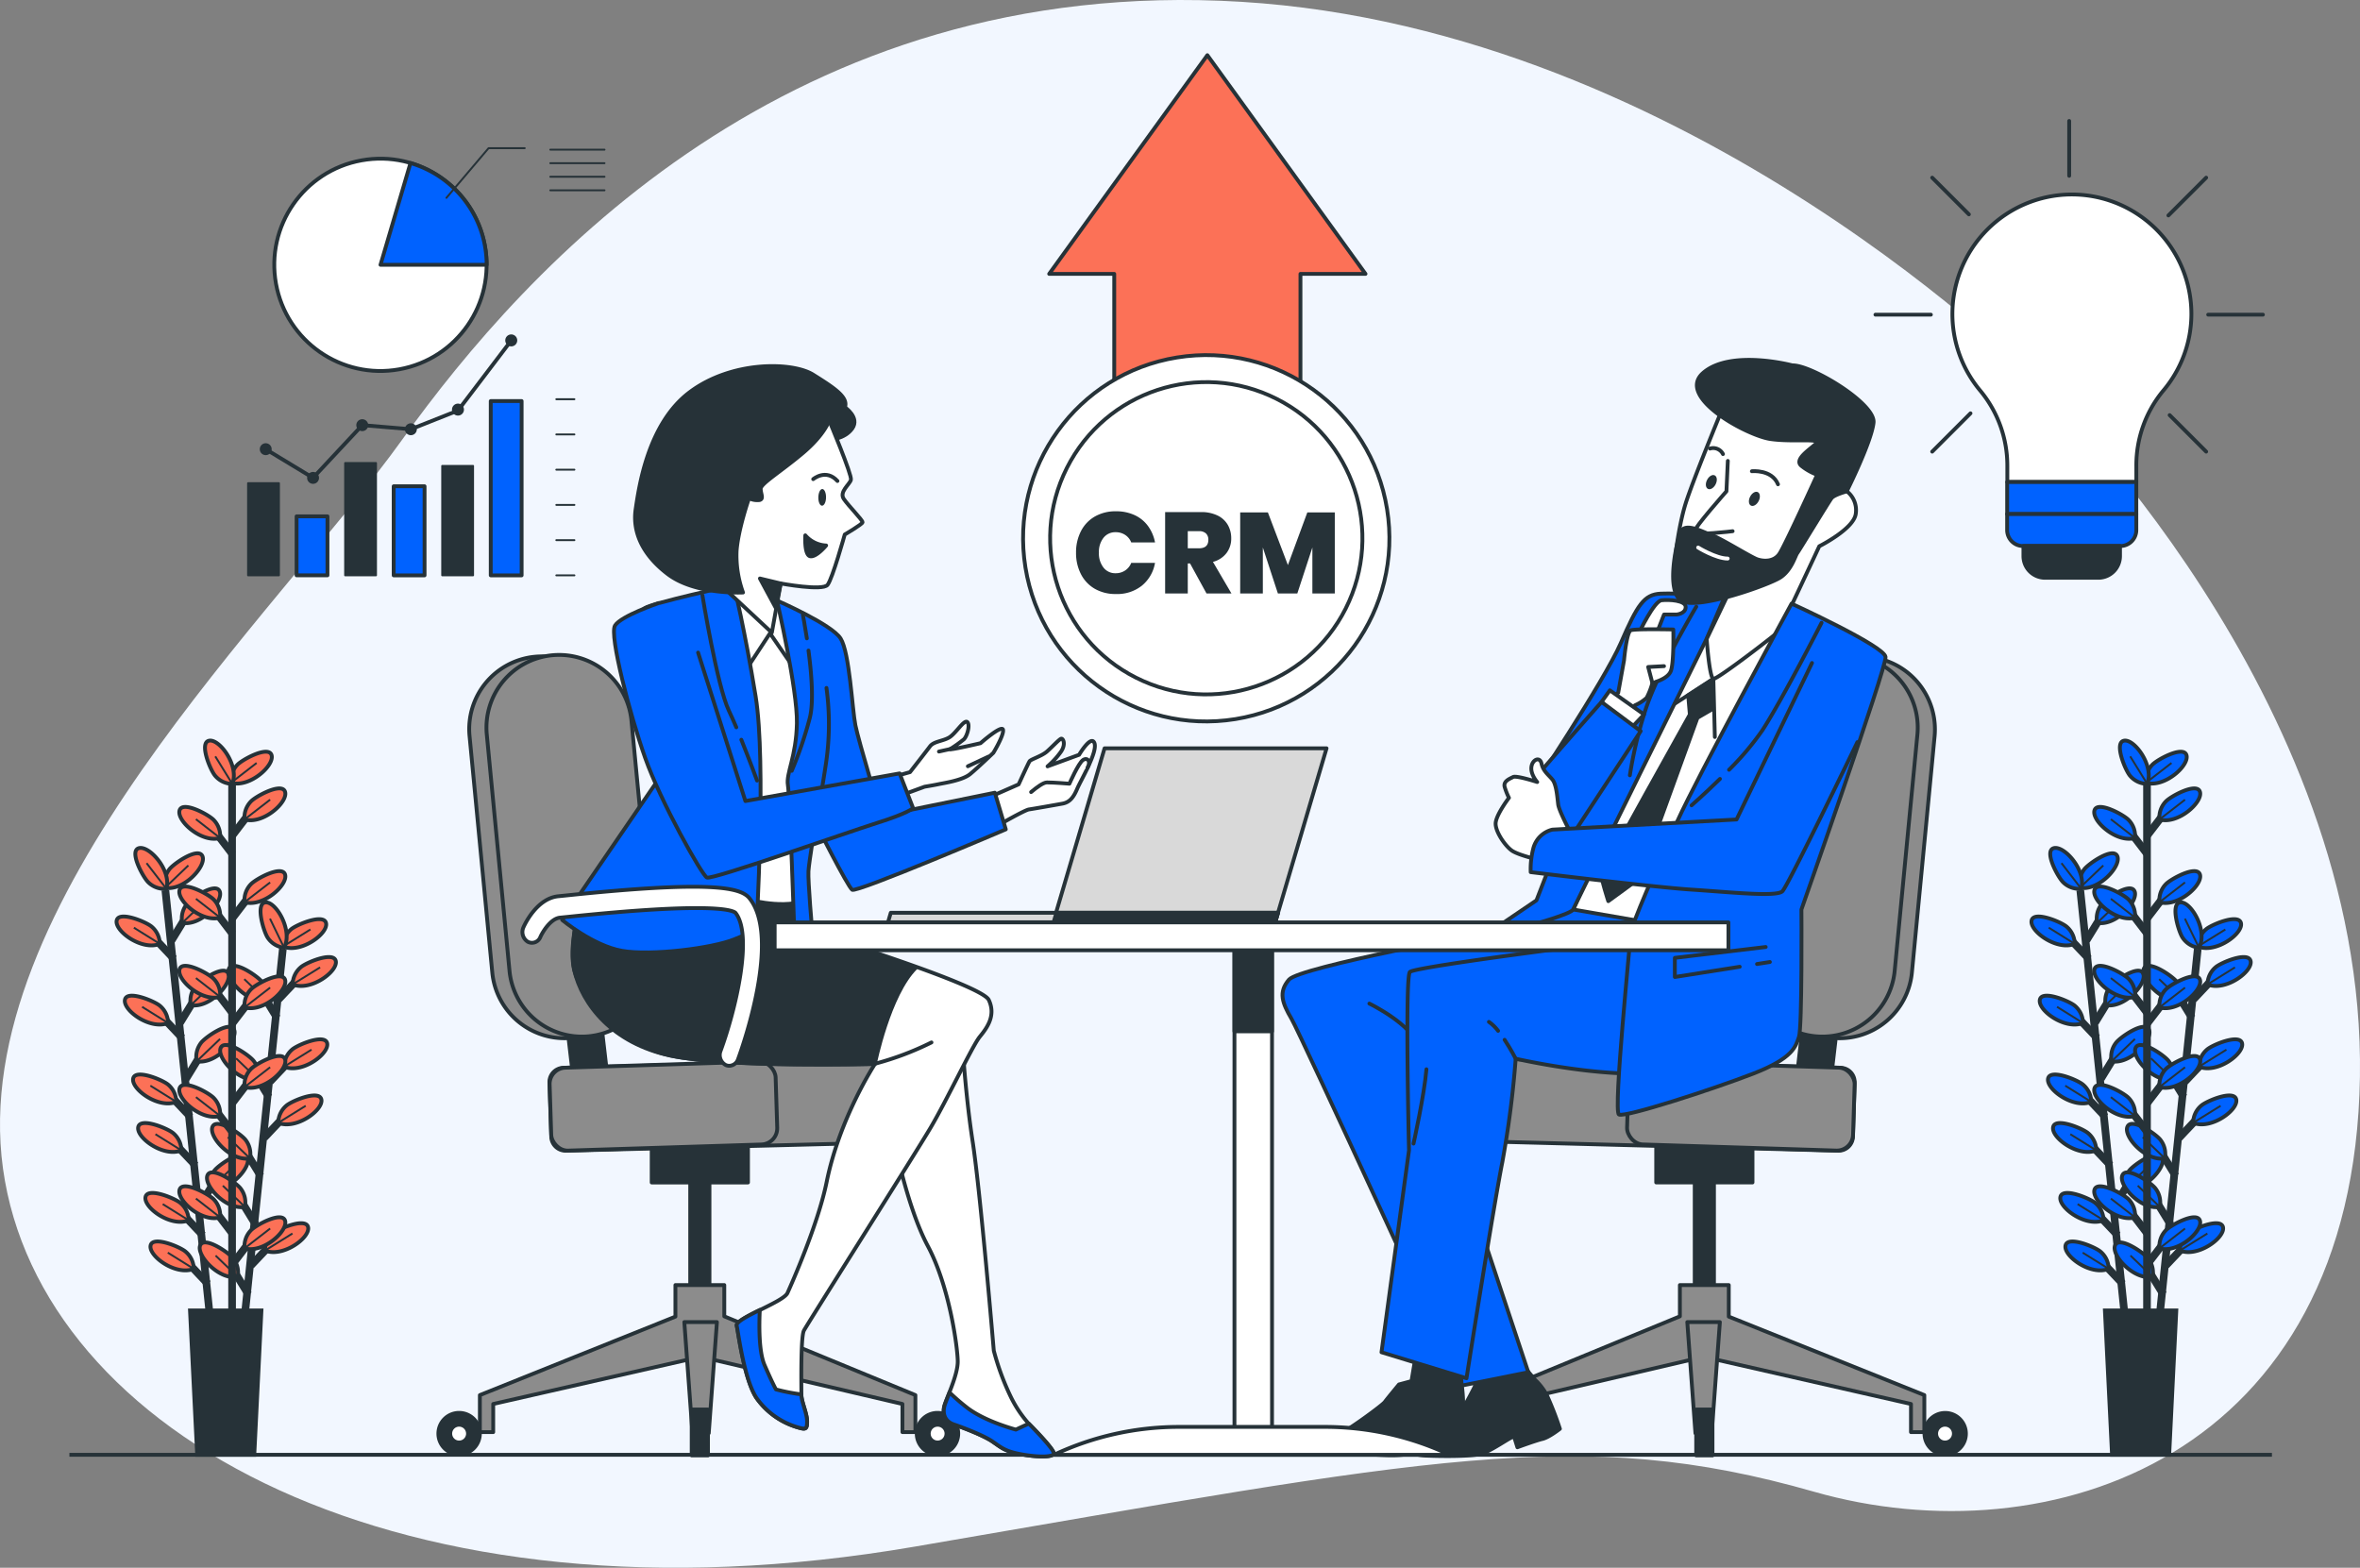 <svg id="Consultative_sales-bro" data-name="Consultative sales-bro" xmlns="http://www.w3.org/2000/svg" width="615.928" height="409.157" viewBox="0 0 615.928 409.157">
  <rect x="0" y="0" width="615.928" height="409.157" fill="#808080" stroke="none"/>
  <g id="freepik--background-simple--inject-45" transform="translate(0 0)">
    <path id="Tracé_114287" data-name="Tracé 114287" d="M560.727,126.526s-90.626-92.831-208.4-100-186.455,68.918-219,114.292S19.58,261.8,29.155,331.021,132.611,452.773,267.1,429.7s173.475-31.831,234.748-14.32,140.851-8.756,142.438-108.226S560.727,126.526,560.727,126.526Z" transform="translate(-28.376 -26.054)" fill="#f2f7ff"/>
  </g>
  <g id="freepik--Floor--inject-45" transform="translate(18.115 379.678)">
    <line id="Ligne_2791" data-name="Ligne 2791" x2="574.83" fill="none" stroke="#263238" stroke-miterlimit="10" stroke-width="1"/>
  </g>
  <g id="freepik--Plants--inject-45" transform="translate(30.417 193.278)">
    <line id="Ligne_2792" data-name="Ligne 2792" x2="11.63" y2="111.365" transform="translate(12.74 39.042)" fill="none" stroke="#263238" stroke-miterlimit="10" stroke-width="2"/>
    <line id="Ligne_2793" data-name="Ligne 2793" x1="5.264" y1="5.564" transform="translate(17.228 123.531)" fill="none" stroke="#263238" stroke-miterlimit="10" stroke-width="2"/>
    <path id="Tracé_114289" data-name="Tracé 114289" d="M82.705,386.283a5.97,5.97,0,0,0-2.1-4.471c-1.349-1.208-8.465-4.2-9.144-1.693C70.731,382.844,78.015,388.205,82.705,386.283Z" transform="translate(-63.882 -261.085)" fill="#fc7157" stroke="#263238" stroke-miterlimit="10" stroke-width="1"/>
    <line id="Ligne_2794" data-name="Ligne 2794" x1="6.772" y1="4.224" transform="translate(12.052 120.974)" fill="none" stroke="#263238" stroke-miterlimit="10" stroke-width="0.5"/>
    <line id="Ligne_2795" data-name="Ligne 2795" x1="5.264" y1="5.564" transform="translate(18.55 136.202)" fill="none" stroke="#263238" stroke-miterlimit="10" stroke-width="2"/>
    <path id="Tracé_114290" data-name="Tracé 114290" d="M84.205,400.652a5.961,5.961,0,0,0-2.1-4.47c-1.349-1.208-8.465-4.206-9.144-1.7C72.231,397.213,79.515,402.566,84.205,400.652Z" transform="translate(-64.059 -262.784)" fill="#fc7157" stroke="#263238" stroke-miterlimit="10" stroke-width="1"/>
    <line id="Ligne_2796" data-name="Ligne 2796" x1="6.772" y1="4.224" transform="translate(13.374 133.645)" fill="none" stroke="#263238" stroke-miterlimit="10" stroke-width="0.5"/>
    <line id="Ligne_2797" data-name="Ligne 2797" x1="5.264" y1="5.564" transform="translate(14 92.626)" fill="none" stroke="#263238" stroke-miterlimit="10" stroke-width="2"/>
    <path id="Tracé_114291" data-name="Tracé 114291" d="M79.046,351.233a5.987,5.987,0,0,0-2.09-4.47c-1.358-1.208-8.474-4.206-9.153-1.693C67.089,347.794,74.355,353.146,79.046,351.233Z" transform="translate(-63.449 -256.94)" fill="#fc7157" stroke="#263238" stroke-miterlimit="10" stroke-width="1"/>
    <line id="Ligne_2798" data-name="Ligne 2798" x1="6.772" y1="4.224" transform="translate(8.825 90.069)" fill="none" stroke="#263238" stroke-miterlimit="10" stroke-width="0.5"/>
    <line id="Ligne_2799" data-name="Ligne 2799" x1="5.264" y1="5.564" transform="translate(15.323 105.288)" fill="none" stroke="#263238" stroke-miterlimit="10" stroke-width="2"/>
    <path id="Tracé_114292" data-name="Tracé 114292" d="M80.545,365.593a5.969,5.969,0,0,0-2.1-4.47c-1.349-1.208-8.465-4.2-9.144-1.693C68.571,362.154,75.855,367.515,80.545,365.593Z" transform="translate(-63.626 -258.639)" fill="#fc7157" stroke="#263238" stroke-miterlimit="10" stroke-width="1"/>
    <line id="Ligne_2800" data-name="Ligne 2800" x1="6.772" y1="4.224" transform="translate(10.147 102.731)" fill="none" stroke="#263238" stroke-miterlimit="10" stroke-width="0.5"/>
    <line id="Ligne_2801" data-name="Ligne 2801" x1="5.273" y1="5.564" transform="translate(11.849 72.046)" fill="none" stroke="#263238" stroke-miterlimit="10" stroke-width="2"/>
    <path id="Tracé_114293" data-name="Tracé 114293" d="M76.615,327.893a5.969,5.969,0,0,0-2.1-4.47c-1.349-1.2-8.474-4.2-9.144-1.693C64.632,324.5,71.924,329.789,76.615,327.893Z" transform="translate(-63.162 -254.181)" fill="#fc7157" stroke="#263238" stroke-miterlimit="10" stroke-width="1"/>
    <line id="Ligne_2802" data-name="Ligne 2802" x1="6.781" y1="4.224" transform="translate(6.673 69.489)" fill="none" stroke="#263238" stroke-miterlimit="10" stroke-width="0.5"/>
    <line id="Ligne_2803" data-name="Ligne 2803" x1="5.264" y1="5.564" transform="translate(9.698 51.387)" fill="none" stroke="#263238" stroke-miterlimit="10" stroke-width="2"/>
    <path id="Tracé_114294" data-name="Tracé 114294" d="M74.165,304.463a5.97,5.97,0,0,0-2.1-4.47c-1.349-1.208-8.465-4.206-9.144-1.693C62.191,301.024,69.475,306.376,74.165,304.463Z" transform="translate(-62.872 -251.41)" fill="#fc7157" stroke="#263238" stroke-miterlimit="10" stroke-width="1"/>
    <line id="Ligne_2804" data-name="Ligne 2804" x1="6.772" y1="4.224" transform="translate(4.522 48.83)" fill="none" stroke="#263238" stroke-miterlimit="10" stroke-width="0.5"/>
    <line id="Ligne_2805" data-name="Ligne 2805" y1="6.534" x2="4.003" transform="translate(21.61 115.067)" fill="none" stroke="#263238" stroke-miterlimit="10" stroke-width="2"/>
    <path id="Tracé_114295" data-name="Tracé 114295" d="M90.524,376.793a5.943,5.943,0,0,1,1.129-4.806c1.067-1.464,7.416-5.864,8.6-3.527C101.511,370.938,95.506,377.674,90.524,376.793Z" transform="translate(-66.128 -259.742)" fill="#fc7157" stroke="#263238" stroke-miterlimit="10" stroke-width="1"/>
    <line id="Ligne_2806" data-name="Ligne 2806" y1="5.837" x2="6.102" transform="translate(24.396 111.196)" fill="none" stroke="#263238" stroke-miterlimit="10" stroke-width="0.5"/>
    <line id="Ligne_2807" data-name="Ligne 2807" y1="6.534" x2="4.012" transform="translate(18.127 81.736)" fill="none" stroke="#263238" stroke-miterlimit="10" stroke-width="2"/>
    <path id="Tracé_114296" data-name="Tracé 114296" d="M86.575,338.973a5.978,5.978,0,0,1,1.129-4.806c1.076-1.464,7.424-5.864,8.6-3.527C97.588,333.135,91.566,339.872,86.575,338.973Z" transform="translate(-65.661 -255.27)" fill="#fc7157" stroke="#263238" stroke-miterlimit="10" stroke-width="1"/>
    <line id="Ligne_2808" data-name="Ligne 2808" y1="5.837" x2="6.102" transform="translate(20.913 77.866)" fill="none" stroke="#263238" stroke-miterlimit="10" stroke-width="0.5"/>
    <line id="Ligne_2809" data-name="Ligne 2809" y1="6.534" x2="4.003" transform="translate(16.602 67.091)" fill="none" stroke="#263238" stroke-miterlimit="10" stroke-width="2"/>
    <path id="Tracé_114297" data-name="Tracé 114297" d="M84.844,322.353a5.943,5.943,0,0,1,1.129-4.806c1.076-1.455,7.416-5.855,8.6-3.527C95.849,316.516,89.826,323.261,84.844,322.353Z" transform="translate(-65.457 -253.305)" fill="#fc7157" stroke="#263238" stroke-miterlimit="10" stroke-width="1"/>
    <line id="Ligne_2810" data-name="Ligne 2810" y1="5.828" x2="6.102" transform="translate(19.388 63.22)" fill="none" stroke="#263238" stroke-miterlimit="10" stroke-width="0.5"/>
    <line id="Ligne_2811" data-name="Ligne 2811" y1="6.534" x2="4.003" transform="translate(14.362 45.62)" fill="none" stroke="#263238" stroke-miterlimit="10" stroke-width="2"/>
    <path id="Tracé_114298" data-name="Tracé 114298" d="M82.3,298a5.943,5.943,0,0,1,1.129-4.806c1.067-1.464,7.416-5.864,8.6-3.527C93.309,292.165,87.313,298.911,82.3,298Z" transform="translate(-65.156 -250.425)" fill="#fc7157" stroke="#263238" stroke-miterlimit="10" stroke-width="1"/>
    <line id="Ligne_2812" data-name="Ligne 2812" y1="5.828" x2="6.102" transform="translate(17.148 41.749)" fill="none" stroke="#263238" stroke-miterlimit="10" stroke-width="0.5"/>
    <path id="Tracé_114299" data-name="Tracé 114299" d="M77.195,287.613a5.978,5.978,0,0,1,1.129-4.806c1.076-1.455,7.424-5.855,8.606-3.527C88.208,281.776,82.186,288.521,77.195,287.613Z" transform="translate(-64.552 -249.197)" fill="#fc7157" stroke="#263238" stroke-miterlimit="10" stroke-width="1"/>
    <line id="Ligne_2813" data-name="Ligne 2813" y1="5.828" x2="6.102" transform="translate(12.643 32.588)" fill="none" stroke="#263238" stroke-miterlimit="10" stroke-width="0.5"/>
    <path id="Tracé_114300" data-name="Tracé 114300" d="M76.533,287.681a5.952,5.952,0,0,1-4.664-1.631c-1.34-1.217-5.052-7.989-2.645-8.923C71.878,276.121,77.953,282.814,76.533,287.681Z" transform="translate(-63.529 -249.009)" fill="#fc7157" stroke="#263238" stroke-miterlimit="10" stroke-width="1"/>
    <line id="Ligne_2814" data-name="Ligne 2814" x1="5.167" y1="6.684" transform="translate(7.837 31.988)" fill="none" stroke="#263238" stroke-miterlimit="10" stroke-width="0.5"/>
    <line id="Ligne_2815" data-name="Ligne 2815" x1="11.56" y2="111.383" transform="translate(31.838 54.376)" fill="none" stroke="#263238" stroke-miterlimit="10" stroke-width="2"/>
    <line id="Ligne_2816" data-name="Ligne 2816" x1="4.012" y1="6.534" transform="translate(30.383 137.983)" fill="none" stroke="#263238" stroke-miterlimit="10" stroke-width="2"/>
    <path id="Tracé_114301" data-name="Tracé 114301" d="M97.391,402.793a5.978,5.978,0,0,0-1.129-4.806c-1.076-1.455-7.424-5.855-8.606-3.527C86.378,396.929,92.409,403.675,97.391,402.793Z" transform="translate(-65.782 -262.817)" fill="#fc7157" stroke="#263238" stroke-miterlimit="10" stroke-width="1"/>
    <line id="Ligne_2817" data-name="Ligne 2817" x1="5.758" y1="5.529" transform="translate(25.851 134.412)" fill="none" stroke="#263238" stroke-miterlimit="10" stroke-width="0.5"/>
    <line id="Ligne_2818" data-name="Ligne 2818" x1="4.012" y1="6.534" transform="translate(33.593 107.069)" fill="none" stroke="#263238" stroke-miterlimit="10" stroke-width="2"/>
    <path id="Tracé_114302" data-name="Tracé 114302" d="M101.031,367.7A5.978,5.978,0,0,0,99.9,362.9c-1.076-1.464-7.424-5.855-8.606-3.527C90.018,361.866,96.04,368.611,101.031,367.7Z" transform="translate(-66.213 -258.668)" fill="#fc7157" stroke="#263238" stroke-miterlimit="10" stroke-width="1"/>
    <line id="Ligne_2819" data-name="Ligne 2819" x1="5.767" y1="5.529" transform="translate(29.052 103.507)" fill="none" stroke="#263238" stroke-miterlimit="10" stroke-width="0.5"/>
    <line id="Ligne_2820" data-name="Ligne 2820" x1="4.012" y1="6.534" transform="translate(32.279 119.74)" fill="none" stroke="#263238" stroke-miterlimit="10" stroke-width="2"/>
    <path id="Tracé_114303" data-name="Tracé 114303" d="M99.541,382.063a5.978,5.978,0,0,0-1.129-4.806c-1.076-1.455-7.424-5.855-8.606-3.527C88.528,376.235,94.55,382.971,99.541,382.063Z" transform="translate(-66.036 -260.366)" fill="#fc7157" stroke="#263238" stroke-miterlimit="10" stroke-width="1"/>
    <line id="Ligne_2821" data-name="Ligne 2821" x1="5.767" y1="5.529" transform="translate(27.738 116.169)" fill="none" stroke="#263238" stroke-miterlimit="10" stroke-width="0.5"/>
    <line id="Ligne_2822" data-name="Ligne 2822" x1="4.012" y1="6.525" transform="translate(35.727 86.498)" fill="none" stroke="#263238" stroke-miterlimit="10" stroke-width="2"/>
    <path id="Tracé_114304" data-name="Tracé 114304" d="M103.451,344.363a5.978,5.978,0,0,0-1.129-4.806c-1.076-1.464-7.424-5.855-8.606-3.527C92.438,338.57,98.469,345.271,103.451,344.363Z" transform="translate(-66.499 -255.908)" fill="#fc7157" stroke="#263238" stroke-miterlimit="10" stroke-width="1"/>
    <line id="Ligne_2823" data-name="Ligne 2823" x1="5.758" y1="5.529" transform="translate(31.195 82.927)" fill="none" stroke="#263238" stroke-miterlimit="10" stroke-width="0.5"/>
    <line id="Ligne_2824" data-name="Ligne 2824" x1="4.003" y1="6.534" transform="translate(37.878 65.83)" fill="none" stroke="#263238" stroke-miterlimit="10" stroke-width="2"/>
    <path id="Tracé_114305" data-name="Tracé 114305" d="M105.881,320.923a5.943,5.943,0,0,0-1.129-4.806c-1.076-1.455-7.424-5.855-8.606-3.527C94.868,315.095,100.9,321.831,105.881,320.923Z" transform="translate(-66.786 -253.136)" fill="#fc7157" stroke="#263238" stroke-miterlimit="10" stroke-width="1"/>
    <line id="Ligne_2825" data-name="Ligne 2825" x1="5.758" y1="5.529" transform="translate(33.337 62.259)" fill="none" stroke="#263238" stroke-miterlimit="10" stroke-width="0.5"/>
    <line id="Ligne_2826" data-name="Ligne 2826" y1="5.564" x2="5.264" transform="translate(35.074 131.432)" fill="none" stroke="#263238" stroke-miterlimit="10" stroke-width="2"/>
    <path id="Tracé_114306" data-name="Tracé 114306" d="M106.81,395.242a5.943,5.943,0,0,1,2.09-4.47c1.358-1.208,8.474-4.206,9.144-1.7C118.784,391.795,111.5,397.156,106.81,395.242Z" transform="translate(-68.068 -262.144)" fill="#fc7157" stroke="#263238" stroke-miterlimit="10" stroke-width="1"/>
    <line id="Ligne_2827" data-name="Ligne 2827" y1="4.453" x2="7.169" transform="translate(38.742 128.645)" fill="none" stroke="#263238" stroke-miterlimit="10" stroke-width="0.5"/>
    <line id="Ligne_2828" data-name="Ligne 2828" y1="5.573" x2="5.264" transform="translate(38.531 98.093)" fill="none" stroke="#263238" stroke-miterlimit="10" stroke-width="2"/>
    <path id="Tracé_114307" data-name="Tracé 114307" d="M110.73,357.433a5.969,5.969,0,0,1,2.1-4.47c1.349-1.208,8.465-4.206,9.144-1.693C122.7,353.994,115.421,359.346,110.73,357.433Z" transform="translate(-68.531 -257.673)" fill="#fc7157" stroke="#263238" stroke-miterlimit="10" stroke-width="1"/>
    <line id="Ligne_2829" data-name="Ligne 2829" y1="4.444" x2="7.169" transform="translate(42.199 95.315)" fill="none" stroke="#263238" stroke-miterlimit="10" stroke-width="0.5"/>
    <line id="Ligne_2830" data-name="Ligne 2830" y1="5.564" x2="5.264" transform="translate(40.056 83.447)" fill="none" stroke="#263238" stroke-miterlimit="10" stroke-width="2"/>
    <path id="Tracé_114308" data-name="Tracé 114308" d="M112.45,340.822a5.969,5.969,0,0,1,2.1-4.47c1.349-1.208,8.465-4.206,9.144-1.7C124.4,337.375,117.15,342.78,112.45,340.822Z" transform="translate(-68.735 -255.709)" fill="#fc7157" stroke="#263238" stroke-miterlimit="10" stroke-width="1"/>
    <line id="Ligne_2831" data-name="Ligne 2831" y1="4.453" x2="7.177" transform="translate(43.715 80.661)" fill="none" stroke="#263238" stroke-miterlimit="10" stroke-width="0.5"/>
    <line id="Ligne_2832" data-name="Ligne 2832" y1="5.573" x2="5.273" transform="translate(42.278 61.968)" fill="none" stroke="#263238" stroke-miterlimit="10" stroke-width="2"/>
    <path id="Tracé_114309" data-name="Tracé 114309" d="M115,316.471a5.961,5.961,0,0,1,2.1-4.47c1.349-1.217,8.465-4.215,9.144-1.7C126.957,313.024,119.673,318.385,115,316.471Z" transform="translate(-69.036 -252.829)" fill="#fc7157" stroke="#263238" stroke-miterlimit="10" stroke-width="1"/>
    <line id="Ligne_2833" data-name="Ligne 2833" y1="4.453" x2="7.177" transform="translate(45.946 59.19)" fill="none" stroke="#263238" stroke-miterlimit="10" stroke-width="0.5"/>
    <path id="Tracé_114310" data-name="Tracé 114310" d="M112.13,305.252a5.987,5.987,0,0,1,2.09-4.47c1.358-1.208,8.474-4.206,9.144-1.7C124.1,301.8,116.821,307.166,112.13,305.252Z" transform="translate(-68.697 -251.503)" fill="#fc7157" stroke="#263238" stroke-miterlimit="10" stroke-width="1"/>
    <line id="Ligne_2834" data-name="Ligne 2834" y1="4.453" x2="7.169" transform="translate(43.433 49.297)" fill="none" stroke="#263238" stroke-miterlimit="10" stroke-width="0.5"/>
    <path id="Tracé_114311" data-name="Tracé 114311" d="M111.636,304.982a5.961,5.961,0,0,1-4.224-2.548c-1.058-1.473-3.3-8.862-.732-9.276C109.467,292.717,114.035,300.52,111.636,304.982Z" transform="translate(-67.912 -250.915)" fill="#fc7157" stroke="#263238" stroke-miterlimit="10" stroke-width="1"/>
    <line id="Ligne_2835" data-name="Ligne 2835" x1="3.677" y1="7.592" transform="translate(40.047 46.475)" fill="none" stroke="#263238" stroke-miterlimit="10" stroke-width="0.5"/>
    <line id="Ligne_2836" data-name="Ligne 2836" y2="140.851" transform="translate(30.154 9.019)" fill="none" stroke="#263238" stroke-miterlimit="10" stroke-width="2"/>
    <line id="Ligne_2837" data-name="Ligne 2837" x1="4.664" y1="6.084" transform="translate(25.604 122.605)" fill="none" stroke="#263238" stroke-miterlimit="10" stroke-width="2"/>
    <path id="Tracé_114312" data-name="Tracé 114312" d="M92.092,385.283a5.969,5.969,0,0,0-1.622-4.664c-1.217-1.34-7.989-5.052-8.923-2.645C80.532,380.619,87.225,386.721,92.092,385.283Z" transform="translate(-65.068 -260.853)" fill="#fc7157" stroke="#263238" stroke-miterlimit="10" stroke-width="1"/>
    <line id="Ligne_2838" data-name="Ligne 2838" x1="6.305" y1="4.903" transform="translate(20.719 119.528)" fill="none" stroke="#263238" stroke-miterlimit="10" stroke-width="0.5"/>
    <line id="Ligne_2839" data-name="Ligne 2839" x1="4.664" y1="6.075" transform="translate(25.604 96.144)" fill="none" stroke="#263238" stroke-miterlimit="10" stroke-width="2"/>
    <path id="Tracé_114313" data-name="Tracé 114313" d="M92.092,355.264a5.952,5.952,0,0,0-1.622-4.656c-1.217-1.349-7.989-5.061-8.923-2.645C80.532,350.608,87.225,356.719,92.092,355.264Z" transform="translate(-65.068 -257.303)" fill="#fc7157" stroke="#263238" stroke-miterlimit="10" stroke-width="1"/>
    <line id="Ligne_2840" data-name="Ligne 2840" x1="6.305" y1="4.903" transform="translate(20.719 93.058)" fill="none" stroke="#263238" stroke-miterlimit="10" stroke-width="0.5"/>
    <line id="Ligne_2841" data-name="Ligne 2841" x1="4.664" y1="6.084" transform="translate(25.604 65.063)" fill="none" stroke="#263238" stroke-miterlimit="10" stroke-width="2"/>
    <path id="Tracé_114314" data-name="Tracé 114314" d="M92.092,320.023a5.969,5.969,0,0,0-1.622-4.664c-1.217-1.34-7.989-5.052-8.923-2.645C80.532,315.359,87.225,321.443,92.092,320.023Z" transform="translate(-65.068 -253.136)" fill="#fc7157" stroke="#263238" stroke-miterlimit="10" stroke-width="1"/>
    <line id="Ligne_2842" data-name="Ligne 2842" x1="6.305" y1="4.903" transform="translate(20.719 61.985)" fill="none" stroke="#263238" stroke-miterlimit="10" stroke-width="0.5"/>
    <line id="Ligne_2843" data-name="Ligne 2843" x1="4.664" y1="6.084" transform="translate(25.604 44.377)" fill="none" stroke="#263238" stroke-miterlimit="10" stroke-width="2"/>
    <path id="Tracé_114315" data-name="Tracé 114315" d="M92.092,296.563a5.969,5.969,0,0,0-1.622-4.664c-1.217-1.34-7.989-5.061-8.923-2.645C80.532,291.9,87.225,297.982,92.092,296.563Z" transform="translate(-65.068 -250.361)" fill="#fc7157" stroke="#263238" stroke-miterlimit="10" stroke-width="1"/>
    <line id="Ligne_2844" data-name="Ligne 2844" x1="6.305" y1="4.903" transform="translate(20.719 41.299)" fill="none" stroke="#263238" stroke-miterlimit="10" stroke-width="0.5"/>
    <line id="Ligne_2845" data-name="Ligne 2845" x1="4.664" y1="6.075" transform="translate(25.604 23.603)" fill="none" stroke="#263238" stroke-miterlimit="10" stroke-width="2"/>
    <path id="Tracé_114316" data-name="Tracé 114316" d="M92.092,273a5.969,5.969,0,0,0-1.622-4.664c-1.217-1.34-7.989-5.061-8.923-2.645C80.532,268.338,87.225,274.422,92.092,273Z" transform="translate(-65.068 -247.575)" fill="#fc7157" stroke="#263238" stroke-miterlimit="10" stroke-width="1"/>
    <line id="Ligne_2846" data-name="Ligne 2846" x1="6.305" y1="4.903" transform="translate(20.719 20.525)" fill="none" stroke="#263238" stroke-miterlimit="10" stroke-width="0.5"/>
    <line id="Ligne_2847" data-name="Ligne 2847" y1="6.084" x2="4.664" transform="translate(30.163 130.691)" fill="none" stroke="#263238" stroke-miterlimit="10" stroke-width="2"/>
    <path id="Tracé_114317" data-name="Tracé 114317" d="M100.757,394.453a5.969,5.969,0,0,1,1.622-4.664c1.217-1.34,7.989-5.061,8.923-2.645C112.316,389.788,105.624,395.872,100.757,394.453Z" transform="translate(-67.349 -261.936)" fill="#fc7157" stroke="#263238" stroke-miterlimit="10" stroke-width="1"/>
    <line id="Ligne_2848" data-name="Ligne 2848" y1="5.167" x2="6.675" transform="translate(33.408 127.349)" fill="none" stroke="#263238" stroke-miterlimit="10" stroke-width="0.5"/>
    <line id="Ligne_2849" data-name="Ligne 2849" y1="6.084" x2="4.664" transform="translate(30.163 88.596)" fill="none" stroke="#263238" stroke-miterlimit="10" stroke-width="2"/>
    <path id="Tracé_114318" data-name="Tracé 114318" d="M100.757,346.713a5.969,5.969,0,0,1,1.622-4.664c1.217-1.34,7.989-5.061,8.923-2.645C112.316,342.048,105.624,348.132,100.757,346.713Z" transform="translate(-67.349 -256.291)" fill="#fc7157" stroke="#263238" stroke-miterlimit="10" stroke-width="1"/>
    <line id="Ligne_2850" data-name="Ligne 2850" y1="5.167" x2="6.675" transform="translate(33.408 85.255)" fill="none" stroke="#263238" stroke-miterlimit="10" stroke-width="0.5"/>
    <line id="Ligne_2851" data-name="Ligne 2851" y1="6.084" x2="4.664" transform="translate(30.163 67.814)" fill="none" stroke="#263238" stroke-miterlimit="10" stroke-width="2"/>
    <path id="Tracé_114319" data-name="Tracé 114319" d="M100.757,323.143a5.969,5.969,0,0,1,1.622-4.664c1.217-1.34,7.989-5.052,8.923-2.645C112.316,318.479,105.624,324.563,100.757,323.143Z" transform="translate(-67.349 -253.505)" fill="#fc7157" stroke="#263238" stroke-miterlimit="10" stroke-width="1"/>
    <line id="Ligne_2852" data-name="Ligne 2852" y1="5.167" x2="6.675" transform="translate(33.408 64.472)" fill="none" stroke="#263238" stroke-miterlimit="10" stroke-width="0.5"/>
    <line id="Ligne_2853" data-name="Ligne 2853" y1="6.084" x2="4.664" transform="translate(30.163 40.356)" fill="none" stroke="#263238" stroke-miterlimit="10" stroke-width="2"/>
    <path id="Tracé_114320" data-name="Tracé 114320" d="M100.757,292a5.97,5.97,0,0,1,1.622-4.665c1.217-1.34,7.989-5.061,8.923-2.645C112.316,287.338,105.624,293.422,100.757,292Z" transform="translate(-67.349 -249.822)" fill="#fc7157" stroke="#263238" stroke-miterlimit="10" stroke-width="1"/>
    <line id="Ligne_2854" data-name="Ligne 2854" y1="5.167" x2="6.675" transform="translate(33.408 37.014)" fill="none" stroke="#263238" stroke-miterlimit="10" stroke-width="0.5"/>
    <line id="Ligne_2855" data-name="Ligne 2855" y1="6.084" x2="4.664" transform="translate(30.163 18.762)" fill="none" stroke="#263238" stroke-miterlimit="10" stroke-width="2"/>
    <path id="Tracé_114321" data-name="Tracé 114321" d="M100.757,267.513a5.969,5.969,0,0,1,1.622-4.664c1.217-1.34,7.989-5.052,8.923-2.645C112.316,262.849,105.624,268.933,100.757,267.513Z" transform="translate(-67.349 -246.926)" fill="#fc7157" stroke="#263238" stroke-miterlimit="10" stroke-width="1"/>
    <line id="Ligne_2856" data-name="Ligne 2856" y1="5.167" x2="6.675" transform="translate(33.408 15.42)" fill="none" stroke="#263238" stroke-miterlimit="10" stroke-width="0.5"/>
    <path id="Tracé_114322" data-name="Tracé 114322" d="M96.767,256.653a5.978,5.978,0,0,1,1.614-4.664c1.226-1.34,7.989-5.052,8.923-2.645C108.317,251.989,101.625,258.073,96.767,256.653Z" transform="translate(-66.877 -245.642)" fill="#fc7157" stroke="#263238" stroke-miterlimit="10" stroke-width="1"/>
    <line id="Ligne_2857" data-name="Ligne 2857" y1="5.167" x2="6.666" transform="translate(29.89 5.844)" fill="none" stroke="#263238" stroke-miterlimit="10" stroke-width="0.5"/>
    <path id="Tracé_114323" data-name="Tracé 114323" d="M96.175,256.554a5.943,5.943,0,0,1-4.462-2.107c-1.208-1.349-4.2-8.474-1.684-9.144C92.754,244.571,98.1,251.863,96.175,256.554Z" transform="translate(-65.968 -245.252)" fill="#fc7157" stroke="#263238" stroke-miterlimit="10" stroke-width="1"/>
    <line id="Ligne_2858" data-name="Ligne 2858" x1="4.435" y1="7.177" transform="translate(25.772 4.125)" fill="none" stroke="#263238" stroke-miterlimit="10" stroke-width="0.5"/>
    <path id="Tracé_114324" data-name="Tracé 114324" d="M101.39,451.6H86.479L84.61,413.92h18.649Z" transform="translate(-65.442 -265.197)" fill="#263238" stroke="#263238" stroke-miterlimit="10" stroke-width="1"/>
    <line id="Ligne_2859" data-name="Ligne 2859" x2="11.621" y2="111.365" transform="translate(512.507 39.042)" fill="none" stroke="#263238" stroke-miterlimit="10" stroke-width="2"/>
    <line id="Ligne_2860" data-name="Ligne 2860" x1="5.273" y1="5.564" transform="translate(516.986 123.531)" fill="none" stroke="#263238" stroke-miterlimit="10" stroke-width="2"/>
    <path id="Tracé_114325" data-name="Tracé 114325" d="M649.485,386.283a5.97,5.97,0,0,0-2.1-4.471c-1.349-1.208-8.474-4.2-9.144-1.693C637.511,382.844,644.8,388.205,649.485,386.283Z" transform="translate(-130.904 -261.085)" fill="#0062ff" stroke="#263238" stroke-miterlimit="10" stroke-width="1"/>
    <line id="Ligne_2861" data-name="Ligne 2861" x1="6.781" y1="4.224" transform="translate(511.81 120.974)" fill="none" stroke="#263238" stroke-miterlimit="10" stroke-width="0.5"/>
    <line id="Ligne_2862" data-name="Ligne 2862" x1="5.273" y1="5.564" transform="translate(518.308 136.202)" fill="none" stroke="#263238" stroke-miterlimit="10" stroke-width="2"/>
    <path id="Tracé_114326" data-name="Tracé 114326" d="M651,400.652a5.961,5.961,0,0,0-2.1-4.47c-1.358-1.208-8.474-4.206-9.144-1.7C639.012,397.213,646.3,402.566,651,400.652Z" transform="translate(-131.082 -262.784)" fill="#0062ff" stroke="#263238" stroke-miterlimit="10" stroke-width="1"/>
    <line id="Ligne_2863" data-name="Ligne 2863" x1="6.781" y1="4.224" transform="translate(513.133 133.645)" fill="none" stroke="#263238" stroke-miterlimit="10" stroke-width="0.5"/>
    <line id="Ligne_2864" data-name="Ligne 2864" x1="5.273" y1="5.564" transform="translate(513.759 92.626)" fill="none" stroke="#263238" stroke-miterlimit="10" stroke-width="2"/>
    <path id="Tracé_114327" data-name="Tracé 114327" d="M645.835,351.233a5.97,5.97,0,0,0-2.1-4.47c-1.349-1.208-8.474-4.206-9.144-1.693C633.861,347.794,641.118,353.146,645.835,351.233Z" transform="translate(-130.472 -256.94)" fill="#0062ff" stroke="#263238" stroke-miterlimit="10" stroke-width="1"/>
    <line id="Ligne_2865" data-name="Ligne 2865" x1="6.781" y1="4.224" transform="translate(508.583 90.069)" fill="none" stroke="#263238" stroke-miterlimit="10" stroke-width="0.5"/>
    <line id="Ligne_2866" data-name="Ligne 2866" x1="5.273" y1="5.564" transform="translate(515.081 105.288)" fill="none" stroke="#263238" stroke-miterlimit="10" stroke-width="2"/>
    <path id="Tracé_114328" data-name="Tracé 114328" d="M647.335,365.593a5.969,5.969,0,0,0-2.1-4.47c-1.349-1.208-8.474-4.2-9.144-1.693C635.352,362.154,642.644,367.515,647.335,365.593Z" transform="translate(-130.649 -258.639)" fill="#0062ff" stroke="#263238" stroke-miterlimit="10" stroke-width="1"/>
    <line id="Ligne_2867" data-name="Ligne 2867" x1="6.781" y1="4.224" transform="translate(509.905 102.731)" fill="none" stroke="#263238" stroke-miterlimit="10" stroke-width="0.5"/>
    <line id="Ligne_2868" data-name="Ligne 2868" x1="5.264" y1="5.564" transform="translate(511.616 72.046)" fill="none" stroke="#263238" stroke-miterlimit="10" stroke-width="2"/>
    <path id="Tracé_114329" data-name="Tracé 114329" d="M643.4,327.893a5.988,5.988,0,0,0-2.09-4.47c-1.358-1.2-8.474-4.2-9.153-1.693C631.421,324.5,638.7,329.789,643.4,327.893Z" transform="translate(-130.184 -254.181)" fill="#0062ff" stroke="#263238" stroke-miterlimit="10" stroke-width="1"/>
    <line id="Ligne_2869" data-name="Ligne 2869" x1="6.772" y1="4.224" transform="translate(506.44 69.489)" fill="none" stroke="#263238" stroke-miterlimit="10" stroke-width="0.5"/>
    <line id="Ligne_2870" data-name="Ligne 2870" x1="5.273" y1="5.564" transform="translate(509.456 51.387)" fill="none" stroke="#263238" stroke-miterlimit="10" stroke-width="2"/>
    <path id="Tracé_114330" data-name="Tracé 114330" d="M640.955,304.463a5.97,5.97,0,0,0-2.1-4.47c-1.349-1.208-8.474-4.206-9.144-1.693C628.972,301.024,636.264,306.376,640.955,304.463Z" transform="translate(-129.895 -251.41)" fill="#0062ff" stroke="#263238" stroke-miterlimit="10" stroke-width="1"/>
    <line id="Ligne_2871" data-name="Ligne 2871" x1="6.781" y1="4.224" transform="translate(504.28 48.83)" fill="none" stroke="#263238" stroke-miterlimit="10" stroke-width="0.5"/>
    <line id="Ligne_2872" data-name="Ligne 2872" y1="6.534" x2="4.012" transform="translate(521.368 115.067)" fill="none" stroke="#263238" stroke-miterlimit="10" stroke-width="2"/>
    <path id="Tracé_114331" data-name="Tracé 114331" d="M657.3,376.793a5.978,5.978,0,0,1,1.128-4.806c1.076-1.464,7.424-5.864,8.6-3.527C668.318,370.938,662.313,377.674,657.3,376.793Z" transform="translate(-133.15 -259.742)" fill="#0062ff" stroke="#263238" stroke-miterlimit="10" stroke-width="1"/>
    <line id="Ligne_2873" data-name="Ligne 2873" y1="5.837" x2="6.102" transform="translate(524.154 111.196)" fill="none" stroke="#263238" stroke-miterlimit="10" stroke-width="0.5"/>
    <line id="Ligne_2874" data-name="Ligne 2874" y1="6.534" x2="4.003" transform="translate(517.894 81.736)" fill="none" stroke="#263238" stroke-miterlimit="10" stroke-width="2"/>
    <path id="Tracé_114332" data-name="Tracé 114332" d="M653.365,338.973a5.943,5.943,0,0,1,1.129-4.806c1.067-1.464,7.416-5.864,8.6-3.527C664.369,333.135,658.32,339.872,653.365,338.973Z" transform="translate(-132.684 -255.27)" fill="#0062ff" stroke="#263238" stroke-miterlimit="10" stroke-width="1"/>
    <line id="Ligne_2875" data-name="Ligne 2875" y1="5.837" x2="6.102" transform="translate(520.68 77.866)" fill="none" stroke="#263238" stroke-miterlimit="10" stroke-width="0.5"/>
    <line id="Ligne_2876" data-name="Ligne 2876" y1="6.534" x2="4.012" transform="translate(516.36 67.091)" fill="none" stroke="#263238" stroke-miterlimit="10" stroke-width="2"/>
    <path id="Tracé_114333" data-name="Tracé 114333" d="M651.625,322.353a5.978,5.978,0,0,1,1.129-4.805c1.076-1.455,7.424-5.855,8.6-3.527C662.638,316.516,656.615,323.261,651.625,322.353Z" transform="translate(-132.479 -253.305)" fill="#0062ff" stroke="#263238" stroke-miterlimit="10" stroke-width="1"/>
    <line id="Ligne_2877" data-name="Ligne 2877" y1="5.828" x2="6.102" transform="translate(519.146 63.22)" fill="none" stroke="#263238" stroke-miterlimit="10" stroke-width="0.5"/>
    <line id="Ligne_2878" data-name="Ligne 2878" y1="6.534" x2="4.012" transform="translate(514.12 45.62)" fill="none" stroke="#263238" stroke-miterlimit="10" stroke-width="2"/>
    <path id="Tracé_114334" data-name="Tracé 114334" d="M649.085,298a5.978,5.978,0,0,1,1.129-4.806c1.076-1.464,7.424-5.864,8.6-3.527C660.1,292.165,654.076,298.911,649.085,298Z" transform="translate(-132.178 -250.425)" fill="#0062ff" stroke="#263238" stroke-miterlimit="10" stroke-width="1"/>
    <line id="Ligne_2879" data-name="Ligne 2879" y1="5.828" x2="6.102" transform="translate(516.906 41.749)" fill="none" stroke="#263238" stroke-miterlimit="10" stroke-width="0.5"/>
    <path id="Tracé_114335" data-name="Tracé 114335" d="M643.985,287.613a5.978,5.978,0,0,1,1.129-4.806c1.076-1.455,7.424-5.855,8.6-3.527C655,281.776,648.976,288.521,643.985,287.613Z" transform="translate(-131.575 -249.197)" fill="#0062ff" stroke="#263238" stroke-miterlimit="10" stroke-width="1"/>
    <line id="Ligne_2880" data-name="Ligne 2880" y1="5.828" x2="6.102" transform="translate(512.41 32.588)" fill="none" stroke="#263238" stroke-miterlimit="10" stroke-width="0.5"/>
    <path id="Tracé_114336" data-name="Tracé 114336" d="M643.314,287.681a5.952,5.952,0,0,1-4.664-1.631c-1.34-1.217-5.044-7.989-2.645-8.923C638.667,276.121,644.725,282.814,643.314,287.681Z" transform="translate(-130.552 -249.009)" fill="#0062ff" stroke="#263238" stroke-miterlimit="10" stroke-width="1"/>
    <line id="Ligne_2881" data-name="Ligne 2881" x1="5.158" y1="6.684" transform="translate(507.604 31.988)" fill="none" stroke="#263238" stroke-miterlimit="10" stroke-width="0.5"/>
    <line id="Ligne_2882" data-name="Ligne 2882" x1="11.56" y2="111.383" transform="translate(531.605 54.376)" fill="none" stroke="#263238" stroke-miterlimit="10" stroke-width="2"/>
    <line id="Ligne_2883" data-name="Ligne 2883" x1="4.012" y1="6.534" transform="translate(530.15 137.983)" fill="none" stroke="#263238" stroke-miterlimit="10" stroke-width="2"/>
    <path id="Tracé_114337" data-name="Tracé 114337" d="M664.181,402.793a5.97,5.97,0,0,0-1.137-4.806c-1.076-1.455-7.424-5.855-8.6-3.527C653.15,396.929,659.19,403.675,664.181,402.793Z" transform="translate(-132.805 -262.817)" fill="#0062ff" stroke="#263238" stroke-miterlimit="10" stroke-width="1"/>
    <line id="Ligne_2884" data-name="Ligne 2884" x1="5.767" y1="5.529" transform="translate(525.609 134.412)" fill="none" stroke="#263238" stroke-miterlimit="10" stroke-width="0.5"/>
    <line id="Ligne_2885" data-name="Ligne 2885" x1="4.012" y1="6.534" transform="translate(533.36 107.069)" fill="none" stroke="#263238" stroke-miterlimit="10" stroke-width="2"/>
    <path id="Tracé_114338" data-name="Tracé 114338" d="M667.812,367.7a5.943,5.943,0,0,0-1.129-4.806c-1.076-1.464-7.424-5.855-8.6-3.527C656.8,361.866,662.83,368.611,667.812,367.7Z" transform="translate(-133.235 -258.668)" fill="#0062ff" stroke="#263238" stroke-miterlimit="10" stroke-width="1"/>
    <line id="Ligne_2886" data-name="Ligne 2886" x1="5.758" y1="5.529" transform="translate(528.819 103.507)" fill="none" stroke="#263238" stroke-miterlimit="10" stroke-width="0.5"/>
    <line id="Ligne_2887" data-name="Ligne 2887" x1="4.012" y1="6.534" transform="translate(532.046 119.74)" fill="none" stroke="#263238" stroke-miterlimit="10" stroke-width="2"/>
    <path id="Tracé_114339" data-name="Tracé 114339" d="M666.322,382.063a5.943,5.943,0,0,0-1.129-4.806c-1.076-1.455-7.424-5.855-8.6-3.527C655.309,376.235,661.34,382.971,666.322,382.063Z" transform="translate(-133.059 -260.366)" fill="#0062ff" stroke="#263238" stroke-miterlimit="10" stroke-width="1"/>
    <line id="Ligne_2888" data-name="Ligne 2888" x1="5.758" y1="5.529" transform="translate(527.505 116.169)" fill="none" stroke="#263238" stroke-miterlimit="10" stroke-width="0.5"/>
    <line id="Ligne_2889" data-name="Ligne 2889" x1="4.012" y1="6.525" transform="translate(535.494 86.498)" fill="none" stroke="#263238" stroke-miterlimit="10" stroke-width="2"/>
    <path id="Tracé_114340" data-name="Tracé 114340" d="M670.241,344.363a5.969,5.969,0,0,0-1.137-4.806c-1.076-1.464-7.424-5.855-8.6-3.527C659.228,338.57,665.25,345.271,670.241,344.363Z" transform="translate(-133.522 -255.908)" fill="#0062ff" stroke="#263238" stroke-miterlimit="10" stroke-width="1"/>
    <line id="Ligne_2890" data-name="Ligne 2890" x1="5.767" y1="5.529" transform="translate(530.953 82.927)" fill="none" stroke="#263238" stroke-miterlimit="10" stroke-width="0.5"/>
    <line id="Ligne_2891" data-name="Ligne 2891" x1="4.012" y1="6.534" transform="translate(537.636 65.83)" fill="none" stroke="#263238" stroke-miterlimit="10" stroke-width="2"/>
    <path id="Tracé_114341" data-name="Tracé 114341" d="M672.671,320.923a5.969,5.969,0,0,0-1.137-4.806c-1.067-1.455-7.416-5.855-8.6-3.527C661.658,315.095,667.68,321.831,672.671,320.923Z" transform="translate(-133.809 -253.136)" fill="#0062ff" stroke="#263238" stroke-miterlimit="10" stroke-width="1"/>
    <line id="Ligne_2892" data-name="Ligne 2892" x1="5.767" y1="5.529" transform="translate(533.095 62.259)" fill="none" stroke="#263238" stroke-miterlimit="10" stroke-width="0.5"/>
    <line id="Ligne_2893" data-name="Ligne 2893" y1="5.564" x2="5.264" transform="translate(534.841 131.432)" fill="none" stroke="#263238" stroke-miterlimit="10" stroke-width="2"/>
    <path id="Tracé_114342" data-name="Tracé 114342" d="M673.59,395.242a5.969,5.969,0,0,1,2.1-4.47c1.349-1.208,8.465-4.206,9.144-1.7C685.564,391.795,678.29,397.156,673.59,395.242Z" transform="translate(-135.09 -262.144)" fill="#0062ff" stroke="#263238" stroke-miterlimit="10" stroke-width="1"/>
    <line id="Ligne_2894" data-name="Ligne 2894" y1="4.453" x2="7.177" transform="translate(538.5 128.645)" fill="none" stroke="#263238" stroke-miterlimit="10" stroke-width="0.5"/>
    <line id="Ligne_2895" data-name="Ligne 2895" y1="5.573" x2="5.264" transform="translate(538.298 98.093)" fill="none" stroke="#263238" stroke-miterlimit="10" stroke-width="2"/>
    <path id="Tracé_114343" data-name="Tracé 114343" d="M677.52,357.433a5.943,5.943,0,0,1,2.09-4.47c1.349-1.208,8.465-4.206,9.144-1.693C689.494,353.994,682.211,359.346,677.52,357.433Z" transform="translate(-135.554 -257.673)" fill="#0062ff" stroke="#263238" stroke-miterlimit="10" stroke-width="1"/>
    <line id="Ligne_2896" data-name="Ligne 2896" y1="4.444" x2="7.169" transform="translate(541.966 95.315)" fill="none" stroke="#263238" stroke-miterlimit="10" stroke-width="0.5"/>
    <line id="Ligne_2897" data-name="Ligne 2897" y1="5.564" x2="5.264" transform="translate(539.814 83.447)" fill="none" stroke="#263238" stroke-miterlimit="10" stroke-width="2"/>
    <path id="Tracé_114344" data-name="Tracé 114344" d="M679.24,340.822a5.97,5.97,0,0,1,2.1-4.47c1.349-1.208,8.465-4.206,9.144-1.7C691.214,337.375,683.931,342.78,679.24,340.822Z" transform="translate(-135.758 -255.709)" fill="#0062ff" stroke="#263238" stroke-miterlimit="10" stroke-width="1"/>
    <line id="Ligne_2898" data-name="Ligne 2898" y1="4.453" x2="7.169" transform="translate(543.482 80.661)" fill="none" stroke="#263238" stroke-miterlimit="10" stroke-width="0.5"/>
    <line id="Ligne_2899" data-name="Ligne 2899" y1="5.573" x2="5.264" transform="translate(542.045 61.968)" fill="none" stroke="#263238" stroke-miterlimit="10" stroke-width="2"/>
    <path id="Tracé_114345" data-name="Tracé 114345" d="M681.77,316.471a5.933,5.933,0,0,1,2.09-4.47c1.358-1.217,8.474-4.215,9.144-1.7C693.744,313.024,686.461,318.385,681.77,316.471Z" transform="translate(-136.057 -252.829)" fill="#0062ff" stroke="#263238" stroke-miterlimit="10" stroke-width="1"/>
    <line id="Ligne_2900" data-name="Ligne 2900" y1="4.453" x2="7.169" transform="translate(545.713 59.19)" fill="none" stroke="#263238" stroke-miterlimit="10" stroke-width="0.5"/>
    <path id="Tracé_114346" data-name="Tracé 114346" d="M678.91,305.252a5.969,5.969,0,0,1,2.1-4.47c1.349-1.208,8.465-4.206,9.144-1.7C690.893,301.8,683.61,307.166,678.91,305.252Z" transform="translate(-135.719 -251.503)" fill="#0062ff" stroke="#263238" stroke-miterlimit="10" stroke-width="1"/>
    <line id="Ligne_2901" data-name="Ligne 2901" y1="4.453" x2="7.177" transform="translate(543.191 49.297)" fill="none" stroke="#263238" stroke-miterlimit="10" stroke-width="0.5"/>
    <path id="Tracé_114347" data-name="Tracé 114347" d="M678.426,304.982a5.978,5.978,0,0,1-4.232-2.548c-1.058-1.473-3.289-8.862-.732-9.276C676.257,292.717,680.851,300.52,678.426,304.982Z" transform="translate(-134.935 -250.915)" fill="#0062ff" stroke="#263238" stroke-miterlimit="10" stroke-width="1"/>
    <line id="Ligne_2902" data-name="Ligne 2902" x1="3.677" y1="7.592" transform="translate(539.814 46.475)" fill="none" stroke="#263238" stroke-miterlimit="10" stroke-width="0.5"/>
    <line id="Ligne_2903" data-name="Ligne 2903" y2="140.851" transform="translate(529.921 9.019)" fill="none" stroke="#263238" stroke-miterlimit="10" stroke-width="2"/>
    <line id="Ligne_2904" data-name="Ligne 2904" x1="4.656" y1="6.084" transform="translate(525.371 122.605)" fill="none" stroke="#263238" stroke-miterlimit="10" stroke-width="2"/>
    <path id="Tracé_114348" data-name="Tracé 114348" d="M658.882,385.283a5.969,5.969,0,0,0-1.623-4.664c-1.226-1.34-7.989-5.052-8.923-2.645C647.322,380.619,654.015,386.721,658.882,385.283Z" transform="translate(-132.091 -260.853)" fill="#0062ff" stroke="#263238" stroke-miterlimit="10" stroke-width="1"/>
    <line id="Ligne_2905" data-name="Ligne 2905" x1="6.305" y1="4.903" transform="translate(520.486 119.528)" fill="none" stroke="#263238" stroke-miterlimit="10" stroke-width="0.5"/>
    <line id="Ligne_2906" data-name="Ligne 2906" x1="4.656" y1="6.075" transform="translate(525.371 96.144)" fill="none" stroke="#263238" stroke-miterlimit="10" stroke-width="2"/>
    <path id="Tracé_114349" data-name="Tracé 114349" d="M658.882,355.264a5.952,5.952,0,0,0-1.623-4.656c-1.226-1.349-7.989-5.061-8.923-2.645C647.322,350.608,654.015,356.719,658.882,355.264Z" transform="translate(-132.091 -257.303)" fill="#0062ff" stroke="#263238" stroke-miterlimit="10" stroke-width="1"/>
    <line id="Ligne_2907" data-name="Ligne 2907" x1="6.305" y1="4.903" transform="translate(520.486 93.058)" fill="none" stroke="#263238" stroke-miterlimit="10" stroke-width="0.5"/>
    <line id="Ligne_2908" data-name="Ligne 2908" x1="4.656" y1="6.084" transform="translate(525.371 65.063)" fill="none" stroke="#263238" stroke-miterlimit="10" stroke-width="2"/>
    <path id="Tracé_114350" data-name="Tracé 114350" d="M658.882,320.023a5.969,5.969,0,0,0-1.623-4.664c-1.226-1.34-7.989-5.052-8.923-2.645C647.322,315.359,654.015,321.443,658.882,320.023Z" transform="translate(-132.091 -253.136)" fill="#0062ff" stroke="#263238" stroke-miterlimit="10" stroke-width="1"/>
    <line id="Ligne_2909" data-name="Ligne 2909" x1="6.305" y1="4.903" transform="translate(520.486 61.985)" fill="none" stroke="#263238" stroke-miterlimit="10" stroke-width="0.5"/>
    <line id="Ligne_2910" data-name="Ligne 2910" x1="4.656" y1="6.084" transform="translate(525.371 44.377)" fill="none" stroke="#263238" stroke-miterlimit="10" stroke-width="2"/>
    <path id="Tracé_114351" data-name="Tracé 114351" d="M658.882,296.563a5.969,5.969,0,0,0-1.623-4.664c-1.226-1.34-7.989-5.061-8.923-2.645C647.322,291.9,654.015,297.982,658.882,296.563Z" transform="translate(-132.091 -250.361)" fill="#0062ff" stroke="#263238" stroke-miterlimit="10" stroke-width="1"/>
    <line id="Ligne_2911" data-name="Ligne 2911" x1="6.305" y1="4.903" transform="translate(520.486 41.299)" fill="none" stroke="#263238" stroke-miterlimit="10" stroke-width="0.5"/>
    <line id="Ligne_2912" data-name="Ligne 2912" x1="4.656" y1="6.075" transform="translate(525.371 23.603)" fill="none" stroke="#263238" stroke-miterlimit="10" stroke-width="2"/>
    <path id="Tracé_114352" data-name="Tracé 114352" d="M658.882,273a5.969,5.969,0,0,0-1.623-4.664c-1.226-1.34-7.989-5.061-8.923-2.645C647.322,268.338,654.015,274.422,658.882,273Z" transform="translate(-132.091 -247.575)" fill="#0062ff" stroke="#263238" stroke-miterlimit="10" stroke-width="1"/>
    <line id="Ligne_2913" data-name="Ligne 2913" x1="6.305" y1="4.903" transform="translate(520.486 20.525)" fill="none" stroke="#263238" stroke-miterlimit="10" stroke-width="0.5"/>
    <line id="Ligne_2914" data-name="Ligne 2914" y1="6.084" x2="4.664" transform="translate(529.93 130.691)" fill="none" stroke="#263238" stroke-miterlimit="10" stroke-width="2"/>
    <path id="Tracé_114353" data-name="Tracé 114353" d="M667.547,394.453a5.969,5.969,0,0,1,1.622-4.664c1.217-1.34,7.989-5.061,8.914-2.645C679.1,389.788,672.405,395.872,667.547,394.453Z" transform="translate(-134.372 -261.936)" fill="#0062ff" stroke="#263238" stroke-miterlimit="10" stroke-width="1"/>
    <line id="Ligne_2915" data-name="Ligne 2915" y1="5.167" x2="6.675" transform="translate(533.175 127.349)" fill="none" stroke="#263238" stroke-miterlimit="10" stroke-width="0.5"/>
    <line id="Ligne_2916" data-name="Ligne 2916" y1="6.084" x2="4.664" transform="translate(529.93 88.596)" fill="none" stroke="#263238" stroke-miterlimit="10" stroke-width="2"/>
    <path id="Tracé_114354" data-name="Tracé 114354" d="M667.547,346.713a5.969,5.969,0,0,1,1.622-4.664c1.217-1.34,7.989-5.061,8.915-2.645C679.1,342.048,672.405,348.132,667.547,346.713Z" transform="translate(-134.372 -256.291)" fill="#0062ff" stroke="#263238" stroke-miterlimit="10" stroke-width="1"/>
    <line id="Ligne_2917" data-name="Ligne 2917" y1="5.167" x2="6.675" transform="translate(533.175 85.255)" fill="none" stroke="#263238" stroke-miterlimit="10" stroke-width="0.5"/>
    <line id="Ligne_2918" data-name="Ligne 2918" y1="6.084" x2="4.664" transform="translate(529.93 67.814)" fill="none" stroke="#263238" stroke-miterlimit="10" stroke-width="2"/>
    <path id="Tracé_114355" data-name="Tracé 114355" d="M667.547,323.143a5.97,5.97,0,0,1,1.622-4.664c1.217-1.34,7.989-5.052,8.914-2.645C679.1,318.479,672.405,324.563,667.547,323.143Z" transform="translate(-134.372 -253.505)" fill="#0062ff" stroke="#263238" stroke-miterlimit="10" stroke-width="1"/>
    <line id="Ligne_2919" data-name="Ligne 2919" y1="5.167" x2="6.675" transform="translate(533.175 64.472)" fill="none" stroke="#263238" stroke-miterlimit="10" stroke-width="0.5"/>
    <line id="Ligne_2920" data-name="Ligne 2920" y1="6.084" x2="4.664" transform="translate(529.93 40.356)" fill="none" stroke="#263238" stroke-miterlimit="10" stroke-width="2"/>
    <path id="Tracé_114356" data-name="Tracé 114356" d="M667.547,292a5.97,5.97,0,0,1,1.622-4.665c1.217-1.34,7.989-5.061,8.915-2.645C679.1,287.338,672.405,293.422,667.547,292Z" transform="translate(-134.372 -249.822)" fill="#0062ff" stroke="#263238" stroke-miterlimit="10" stroke-width="1"/>
    <line id="Ligne_2921" data-name="Ligne 2921" y1="5.167" x2="6.675" transform="translate(533.175 37.014)" fill="none" stroke="#263238" stroke-miterlimit="10" stroke-width="0.5"/>
    <line id="Ligne_2922" data-name="Ligne 2922" y1="6.084" x2="4.664" transform="translate(529.93 18.762)" fill="none" stroke="#263238" stroke-miterlimit="10" stroke-width="2"/>
    <path id="Tracé_114357" data-name="Tracé 114357" d="M667.547,267.513a5.969,5.969,0,0,1,1.622-4.664c1.217-1.34,7.989-5.052,8.915-2.645C679.1,262.849,672.405,268.933,667.547,267.513Z" transform="translate(-134.372 -246.926)" fill="#0062ff" stroke="#263238" stroke-miterlimit="10" stroke-width="1"/>
    <line id="Ligne_2923" data-name="Ligne 2923" y1="5.167" x2="6.675" transform="translate(533.175 15.42)" fill="none" stroke="#263238" stroke-miterlimit="10" stroke-width="0.5"/>
    <path id="Tracé_114358" data-name="Tracé 114358" d="M663.547,256.653a5.97,5.97,0,0,1,1.622-4.664c1.217-1.34,7.989-5.052,8.923-2.645C675.106,251.989,668.414,258.073,663.547,256.653Z" transform="translate(-133.899 -245.642)" fill="#0062ff" stroke="#263238" stroke-miterlimit="10" stroke-width="1"/>
    <line id="Ligne_2924" data-name="Ligne 2924" y1="5.167" x2="6.675" transform="translate(529.648 5.844)" fill="none" stroke="#263238" stroke-miterlimit="10" stroke-width="0.5"/>
    <path id="Tracé_114359" data-name="Tracé 114359" d="M662.964,256.554a5.961,5.961,0,0,1-4.471-2.107c-1.2-1.349-4.188-8.474-1.684-9.144C659.508,244.571,664.887,251.863,662.964,256.554Z" transform="translate(-132.99 -245.252)" fill="#0062ff" stroke="#263238" stroke-miterlimit="10" stroke-width="1"/>
    <line id="Ligne_2925" data-name="Ligne 2925" x1="4.435" y1="7.177" transform="translate(525.539 4.125)" fill="none" stroke="#263238" stroke-miterlimit="10" stroke-width="0.5"/>
    <path id="Tracé_114360" data-name="Tracé 114360" d="M668.18,451.6H653.261L651.4,413.92h18.64Z" transform="translate(-132.466 -265.197)" fill="#263238" stroke="#263238" stroke-miterlimit="10" stroke-width="1"/>
  </g>
  <g id="freepik--light-bulb--inject-45" transform="translate(489.463 31.563)">
    <path id="Tracé_114361" data-name="Tracé 114361" d="M668.635,114.815a31.187,31.187,0,1,0-55.145,19.954,30.614,30.614,0,0,1,7.107,19.619v4.268h33.665v-4.268a30.535,30.535,0,0,1,7.054-19.6A31.072,31.072,0,0,0,668.635,114.815Z" transform="translate(-586.174 -64.423)" fill="#fff" stroke="#263238" stroke-linecap="round" stroke-linejoin="round" stroke-width="1"/>
    <rect id="Rectangle_2993" data-name="Rectangle 2993" width="33.709" height="8.341" transform="translate(34.379 94.241)" fill="#0062ff" stroke="#263238" stroke-linecap="round" stroke-linejoin="round" stroke-width="1"/>
    <path id="Tracé_114362" data-name="Tracé 114362" d="M622.469,178.21h33.709v4.171a4.171,4.171,0,0,1-4.171,4.171H626.631a4.171,4.171,0,0,1-4.171-4.171V178.21Z" transform="translate(-588.089 -75.61)" fill="#0062ff" stroke="#263238" stroke-linecap="round" stroke-linejoin="round" stroke-width="1"/>
    <path id="Tracé_114363" data-name="Tracé 114363" d="M627.29,187.66h25.2v2.645a5.652,5.652,0,0,1-5.652,5.652h-13.9a5.652,5.652,0,0,1-5.652-5.652V187.66Z" transform="translate(-588.66 -76.727)" fill="#263238" stroke="#263238" stroke-linecap="round" stroke-linejoin="round" stroke-width="1"/>
    <line id="Ligne_2926" data-name="Ligne 2926" x2="14.284" transform="translate(86.844 50.56)" fill="none" stroke="#263238" stroke-linecap="round" stroke-linejoin="round" stroke-width="1"/>
    <line id="Ligne_2927" data-name="Ligne 2927" x2="14.47" transform="translate(0 50.56)" fill="none" stroke="#263238" stroke-linecap="round" stroke-linejoin="round" stroke-width="1"/>
    <line id="Ligne_2928" data-name="Ligne 2928" y1="14.32" transform="translate(50.568)" fill="none" stroke="#263238" stroke-linecap="round" stroke-linejoin="round" stroke-width="1"/>
    <line id="Ligne_2929" data-name="Ligne 2929" y1="9.858" x2="9.858" transform="translate(76.457 14.805)" fill="none" stroke="#263238" stroke-linecap="round" stroke-linejoin="round" stroke-width="1"/>
    <line id="Ligne_2930" data-name="Ligne 2930" y1="9.999" x2="9.999" transform="translate(14.813 76.307)" fill="none" stroke="#263238" stroke-linecap="round" stroke-linejoin="round" stroke-width="1"/>
    <line id="Ligne_2931" data-name="Ligne 2931" x1="9.576" y1="9.576" transform="translate(14.813 14.805)" fill="none" stroke="#263238" stroke-linecap="round" stroke-linejoin="round" stroke-width="1"/>
    <line id="Ligne_2932" data-name="Ligne 2932" x1="9.532" y1="9.532" transform="translate(76.783 76.774)" fill="none" stroke="#263238" stroke-linecap="round" stroke-linejoin="round" stroke-width="1"/>
  </g>
  <g id="freepik--Arrow--inject-45" transform="translate(273.822 14.404)">
    <path id="Tracé_114364" data-name="Tracé 114364" d="M421.478,99.466,380.2,42.39,338.92,99.466H355.9v63.407h48.6V99.466Z" transform="translate(-338.92 -42.39)" fill="#fc7157" stroke="#263238" stroke-linecap="round" stroke-linejoin="round" stroke-width="1"/>
  </g>
  <g id="freepik--Coin--inject-45" transform="translate(260 85.668)">
    <ellipse id="Ellipse_485" data-name="Ellipse 485" cx="47.8" cy="47.8" rx="47.8" ry="47.8" transform="translate(0 15.252) rotate(-9.18)" fill="#fff" stroke="#263238" stroke-linecap="round" stroke-linejoin="round" stroke-width="1"/>
    <ellipse id="Ellipse_486" data-name="Ellipse 486" cx="40.748" cy="40.748" rx="40.748" ry="40.748" transform="matrix(0.45, -0.893, 0.893, 0.45, 0.098, 72.858)" fill="#fff" stroke="#263238" stroke-linecap="round" stroke-linejoin="round" stroke-width="1"/>
  </g>
  <g id="freepik--Charts--inject-45" transform="translate(64.742 36.897)">
    <ellipse id="Ellipse_487" data-name="Ellipse 487" cx="27.705" cy="27.705" rx="27.705" ry="27.705" transform="matrix(0.984, -0.178, 0.178, 0.984, 2.355, 9.888)" fill="#fff" stroke="#263238" stroke-linecap="round" stroke-linejoin="round" stroke-width="1"/>
    <path id="Tracé_114366" data-name="Tracé 114366" d="M148.821,74.31,141,100.868h27.7A27.7,27.7,0,0,0,148.821,74.31Z" transform="translate(-106.435 -68.658)" fill="#0062ff" stroke="#263238" stroke-linecap="round" stroke-linejoin="round" stroke-width="1"/>
    <path id="Tracé_114367" data-name="Tracé 114367" d="M160.51,82.872l11-12.962h9.435" transform="translate(-108.742 -68.138)" fill="none" stroke="#263238" stroke-linecap="round" stroke-linejoin="round" stroke-width="0.5"/>
    <line id="Ligne_2933" data-name="Ligne 2933" x2="14.143" transform="translate(78.881 2.16)" fill="none" stroke="#263238" stroke-linecap="round" stroke-linejoin="round" stroke-width="0.5"/>
    <line id="Ligne_2934" data-name="Ligne 2934" x2="14.143" transform="translate(78.881 5.696)" fill="none" stroke="#263238" stroke-linecap="round" stroke-linejoin="round" stroke-width="0.5"/>
    <line id="Ligne_2935" data-name="Ligne 2935" x2="14.143" transform="translate(78.881 9.232)" fill="none" stroke="#263238" stroke-linecap="round" stroke-linejoin="round" stroke-width="0.5"/>
    <line id="Ligne_2936" data-name="Ligne 2936" x2="14.143" transform="translate(78.881 12.768)" fill="none" stroke="#263238" stroke-linecap="round" stroke-linejoin="round" stroke-width="0.5"/>
    <rect id="Rectangle_2994" data-name="Rectangle 2994" width="8.059" height="24.045" transform="translate(0 89.207)" fill="#263238" stroke="#263238" stroke-linecap="round" stroke-linejoin="round" stroke-width="0.5"/>
    <rect id="Rectangle_2995" data-name="Rectangle 2995" width="8.059" height="15.395" transform="translate(12.662 97.857)" fill="#0062ff" stroke="#263238" stroke-linecap="round" stroke-linejoin="round" stroke-width="1"/>
    <rect id="Rectangle_2996" data-name="Rectangle 2996" width="8.059" height="29.309" transform="translate(25.333 83.943)" fill="#263238" stroke="#263238" stroke-linecap="round" stroke-linejoin="round" stroke-width="0.5"/>
    <rect id="Rectangle_2997" data-name="Rectangle 2997" width="8.059" height="23.252" transform="translate(38.003 90.009)" fill="#0062ff" stroke="#263238" stroke-linecap="round" stroke-linejoin="round" stroke-width="1"/>
    <rect id="Rectangle_2998" data-name="Rectangle 2998" width="8.059" height="28.56" transform="translate(50.665 84.692)" fill="#263238" stroke="#263238" stroke-linecap="round" stroke-linejoin="round" stroke-width="0.5"/>
    <rect id="Rectangle_2999" data-name="Rectangle 2999" width="8.059" height="45.489" transform="translate(63.336 67.771)" fill="#0062ff" stroke="#263238" stroke-linecap="round" stroke-linejoin="round" stroke-width="1"/>
    <line id="Ligne_2937" data-name="Ligne 2937" x2="4.717" transform="translate(80.451 67.295)" fill="none" stroke="#263238" stroke-linecap="round" stroke-linejoin="round" stroke-width="0.5"/>
    <line id="Ligne_2938" data-name="Ligne 2938" x2="4.717" transform="translate(80.451 76.483)" fill="none" stroke="#263238" stroke-linecap="round" stroke-linejoin="round" stroke-width="0.5"/>
    <line id="Ligne_2939" data-name="Ligne 2939" x2="4.717" transform="translate(80.451 85.68)" fill="none" stroke="#263238" stroke-linecap="round" stroke-linejoin="round" stroke-width="0.5"/>
    <line id="Ligne_2940" data-name="Ligne 2940" x2="4.717" transform="translate(80.451 94.876)" fill="none" stroke="#263238" stroke-linecap="round" stroke-linejoin="round" stroke-width="0.5"/>
    <line id="Ligne_2941" data-name="Ligne 2941" x2="4.717" transform="translate(80.451 104.073)" fill="none" stroke="#263238" stroke-linecap="round" stroke-linejoin="round" stroke-width="0.5"/>
    <line id="Ligne_2942" data-name="Ligne 2942" x2="4.717" transform="translate(80.451 113.261)" fill="none" stroke="#263238" stroke-linecap="round" stroke-linejoin="round" stroke-width="0.5"/>
    <path id="Tracé_114368" data-name="Tracé 114368" d="M107.03,155.211l12.344,7.468,12.847-13.755,12.688,1.067,12.292-4.876,13.914-18.305" transform="translate(-102.418 -74.866)" fill="none" stroke="#263238" stroke-linecap="round" stroke-linejoin="round" stroke-width="1"/>
    <path id="Tracé_114369" data-name="Tracé 114369" d="M108.371,158.791a1.552,1.552,0,1,0-.451,1.1A1.561,1.561,0,0,0,108.371,158.791Z" transform="translate(-102.208 -78.463)" fill="#263238"/>
    <path id="Tracé_114370" data-name="Tracé 114370" d="M122.381,167.281a1.552,1.552,0,1,0-.455,1.106,1.561,1.561,0,0,0,.455-1.106Z" transform="translate(-103.865 -79.467)" fill="#263238"/>
    <path id="Tracé_114371" data-name="Tracé 114371" d="M136.941,151.681a1.552,1.552,0,1,0-.451,1.1A1.561,1.561,0,0,0,136.941,151.681Z" transform="translate(-105.586 -77.622)" fill="#263238"/>
    <path id="Tracé_114372" data-name="Tracé 114372" d="M151.331,152.891a1.552,1.552,0,1,0-.451,1.1A1.561,1.561,0,0,0,151.331,152.891Z" transform="translate(-107.288 -77.766)" fill="#263238"/>
    <path id="Tracé_114373" data-name="Tracé 114373" d="M165.281,147.081a1.561,1.561,0,1,0-1.561,1.561A1.561,1.561,0,0,0,165.281,147.081Z" transform="translate(-108.938 -77.078)" fill="#263238"/>
    <path id="Tracé_114374" data-name="Tracé 114374" d="M181.051,126.6a1.561,1.561,0,1,0-1.552,1.561A1.561,1.561,0,0,0,181.051,126.6Z" transform="translate(-110.802 -74.657)" fill="#263238"/>
  </g>
  <g id="freepik--character-2--inject-45" transform="translate(334.716 93.915)">
    <rect id="Rectangle_3000" data-name="Rectangle 3000" width="5.026" height="48.426" transform="translate(112.608 247.644) rotate(180)" fill="#263238" stroke="#263238" stroke-linecap="round" stroke-linejoin="round" stroke-width="1"/>
    <rect id="Rectangle_3001" data-name="Rectangle 3001" width="8.923" height="48.426" transform="translate(141.476 201.956) rotate(-173.33)" fill="#263238" stroke="#263238" stroke-linecap="round" stroke-linejoin="round" stroke-width="1"/>
    <path id="Tracé_114375" data-name="Tracé 114375" d="M518.912,414.575V406.41h12.759v8.236l51.036,20.483v9.664h-3.483v-7.345L525.111,425.13l-52.685,12.318v7.345H469.04v-9.664Z" transform="translate(-415.201 -164.947)" fill="#8c8c8c" stroke="#263238" stroke-linecap="round" stroke-linejoin="round" stroke-width="1"/>
    <rect id="Rectangle_3002" data-name="Rectangle 3002" width="25.13" height="15.466" transform="translate(122.66 214.685) rotate(180)" fill="#263238" stroke="#263238" stroke-linecap="round" stroke-linejoin="round" stroke-width="1"/>
    <path id="Tracé_114376" data-name="Tracé 114376" d="M598,449.654a5.405,5.405,0,1,1,1.58,3.828A5.414,5.414,0,0,1,598,449.654Z" transform="translate(-430.45 -169.42)" fill="#263238" stroke="#263238" stroke-linecap="round" stroke-linejoin="round" stroke-width="1"/>
    <path id="Tracé_114377" data-name="Tracé 114377" d="M601.45,450.069a2.319,2.319,0,1,1,2.319,2.319A2.319,2.319,0,0,1,601.45,450.069Z" transform="translate(-430.858 -169.835)" fill="#fff" stroke="#263238" stroke-linecap="round" stroke-linejoin="round" stroke-width="1"/>
    <path id="Tracé_114378" data-name="Tracé 114378" d="M456.32,449.654a5.414,5.414,0,1,1,5.414,5.414A5.414,5.414,0,0,1,456.32,449.654Z" transform="translate(-413.696 -169.42)" fill="#263238" stroke="#263238" stroke-linecap="round" stroke-linejoin="round" stroke-width="1"/>
    <ellipse id="Ellipse_488" data-name="Ellipse 488" cx="2.319" cy="2.319" rx="2.319" ry="2.319" transform="translate(45.718 277.915)" fill="#fff" stroke="#263238" stroke-linecap="round" stroke-linejoin="round" stroke-width="1"/>
    <path id="Tracé_114379" data-name="Tracé 114379" d="M529.915,446.371h4.25l2.134-29H527.79Z" transform="translate(-422.148 -166.243)" fill="#8c8c8c" stroke="#263238" stroke-linecap="round" stroke-linejoin="round" stroke-width="1"/>
    <rect id="Rectangle_3003" data-name="Rectangle 3003" width="4.25" height="11.983" transform="translate(112.22 285.921) rotate(180)" fill="#263238" stroke="#263238" stroke-linecap="round" stroke-linejoin="round" stroke-width="1"/>
    <path id="Tracé_114380" data-name="Tracé 114380" d="M568.5,319.917h0a18.966,18.966,0,0,0,20.7-17.062l5.925-61.643a18.975,18.975,0,0,0-17.062-20.7h0a18.984,18.984,0,0,0-20.7,17.071L551.429,299.3A18.966,18.966,0,0,0,568.5,319.917Z" transform="translate(-424.934 -142.953)" fill="#8c8c8c" stroke="#263238" stroke-linecap="round" stroke-linejoin="round" stroke-width="1"/>
    <path id="Tracé_114381" data-name="Tracé 114381" d="M563.4,319.423h0a18.975,18.975,0,0,0,20.7-17.062l5.934-61.722a18.975,18.975,0,0,0-17.071-20.651h0a18.967,18.967,0,0,0-20.695,17.071l-5.934,61.67A18.967,18.967,0,0,0,563.4,319.423Z" transform="translate(-424.331 -142.892)" fill="#8c8c8c" stroke="#263238" stroke-linecap="round" stroke-linejoin="round" stroke-width="1"/>
    <path id="Tracé_114382" data-name="Tracé 114382" d="M471.606,361.1l88.492,2.328a3.739,3.739,0,0,0,3.853-3.624l.45-14.161a3.739,3.739,0,0,0-3.624-3.853l-88.484-2.328a3.73,3.73,0,0,0-3.853,3.615L468,357.245a3.739,3.739,0,0,0,3.606,3.853Z" transform="translate(-415.077 -157.03)" fill="#8c8c8c" stroke="#263238" stroke-linecap="round" stroke-linejoin="round" stroke-width="1"/>
    <rect id="Rectangle_3004" data-name="Rectangle 3004" width="59.007" height="21.647" rx="4.24" transform="translate(148.771 206.497) rotate(-178.19)" fill="#8c8c8c" stroke="#263238" stroke-linecap="round" stroke-linejoin="round" stroke-width="1"/>
    <path id="Tracé_114383" data-name="Tracé 114383" d="M462.825,432.4l-.432,3.263s-3.915,7.83-5.44,9.135-11.092,5.432-12.829,6.084,1.3,2.645,5.44,2.83,11.745.22,14.355-.432,7.609-4.356,8.7-4.567l.882,2.822s4.788-1.763,6.525-2.169,4.567-2.645,4.567-2.645a84.435,84.435,0,0,0-3.474-8.923,15.72,15.72,0,0,0-3.051-3.915L474.817,430Z" transform="translate(-412.195 -167.736)" fill="#263238" stroke="#263238" stroke-linecap="round" stroke-linejoin="round" stroke-width="1"/>
    <path id="Tracé_114384" data-name="Tracé 114384" d="M484.93,291.8l-7.177,4.347-15.66,4.567s-49.59,9.135-52.42,12.424-1.764,6.093.652,10.228,44.4,95.732,44.4,95.732l17.406-3.483-29.151-87.708S497.8,339,507.353,337.254s21.753-11.957,23.922-19.786-7.83-20.28-7.83-20.28Z" transform="translate(-407.98 -151.394)" fill="#0062ff" stroke="#263238" stroke-linecap="round" stroke-linejoin="round" stroke-width="1"/>
    <path id="Tracé_114385" data-name="Tracé 114385" d="M433.69,323.1s10.96,5.29,12.927,11.242" transform="translate(-411.021 -155.095)" fill="none" stroke="#263238" stroke-linecap="round" stroke-linejoin="round" stroke-width="1"/>
    <path id="Tracé_114386" data-name="Tracé 114386" d="M551.872,209.118l-23.49-2.178L494.02,284.807l22.617,3.915Z" transform="translate(-418.155 -141.359)" fill="#fff" stroke="#263238" stroke-linecap="round" stroke-linejoin="round" stroke-width="1"/>
    <path id="Tracé_114387" data-name="Tracé 114387" d="M525.894,213.6s-34.362,69.491-34.811,70.593-10.22,3.915-12.4,4.347-9.355,1.525-9.355,1.525l12.186-8.262L490.2,259.4,479.62,253.99s19.575-29.362,23.922-39.37,6.058-12.653,10.4-12.865,16.753.652,16.753.652Z" transform="translate(-415.235 -140.742)" fill="#0062ff" stroke="#263238" stroke-linecap="round" stroke-linejoin="round" stroke-width="1"/>
    <path id="Tracé_114388" data-name="Tracé 114388" d="M525.025,231.275l.432,5.008s-22.837,40.887-23.049,41.76S504.171,285,504.171,285l8.05-5.872,15.219-41.971,4.135-2.4V226.99Z" transform="translate(-419.145 -143.73)" fill="#263238" stroke="#263238" stroke-linecap="round" stroke-linejoin="round" stroke-width="1"/>
    <path id="Tracé_114389" data-name="Tracé 114389" d="M536.672,145.884s-8.077,19.557-9.867,25.483-3.051,15.607-2.645,16.683,2.645,4.841,6.816,5.026,7.715.176,7.715.176l-6.278,13.1s.714,10.228,1.764,10.4,16.868-12.018,17.229-12.565,10.4-22.044,10.4-22.044,8.976-4.488,9.514-8.438a6.251,6.251,0,0,0-2.337-5.917v-4.85l3.95-11.842s-9.867-6.454-20.818-9.153-13.279-.882-13.279-.882Z" transform="translate(-421.71 -133.499)" fill="#fff" stroke="#263238" stroke-linecap="round" stroke-linejoin="round" stroke-width="1"/>
    <path id="Tracé_114390" data-name="Tracé 114390" d="M554.734,134.007s-16.145-4.312-23.322,1.975,11.48,16.365,17.582,17.247,13.641-.362,11.842,1.261-5.74,4.127-3.765,5.74a14.593,14.593,0,0,0,4.127,2.328s-8.43,18.517-9.867,20.633-4.127,1.975-5.74,1.437-9.329-5.379-11.842-6.278-7.177-3.589-8.253-.714-3.774,15.069.176,17.758,23.146-4.127,26.02-6.1,3.765-5.564,4.3-6.278,8.253-13.456,8.967-14.355,3.95-1.764,3.95-1.764,6.463-12.926,7-17.944S559.583,133.83,554.734,134.007Z" transform="translate(-421.652 -132.564)" fill="#263238" stroke="#263238" stroke-linecap="round" stroke-linejoin="round" stroke-width="1"/>
    <path id="Tracé_114391" data-name="Tracé 114391" d="M538.611,162.48l-.361,7.936s-8.43,9.505-8.43,10.581,10.043-.176,10.043-.176" transform="translate(-422.388 -136.102)" fill="none" stroke="#263238" stroke-linecap="round" stroke-linejoin="round" stroke-width="1"/>
    <path id="Tracé_114392" data-name="Tracé 114392" d="M537.9,160.24a2.875,2.875,0,0,0-3.4-1.437" transform="translate(-422.941 -135.652)" fill="none" stroke="#263238" stroke-linecap="round" stroke-linejoin="round" stroke-width="1"/>
    <path id="Tracé_114393" data-name="Tracé 114393" d="M546.91,165.527s5.2-.538,6.816,3.412" transform="translate(-424.409 -136.459)" fill="none" stroke="#263238" stroke-linecap="round" stroke-linejoin="round" stroke-width="1"/>
    <path id="Tracé_114394" data-name="Tracé 114394" d="M531,188.12s4.664,2.875,7.715,2.875" transform="translate(-422.527 -139.134)" fill="none" stroke="#fff" stroke-linecap="round" stroke-linejoin="round" stroke-width="1"/>
    <path id="Tracé_114395" data-name="Tracé 114395" d="M548.578,174.026c-.494.979-1.393,1.508-2.011,1.2s-.723-1.358-.229-2.328,1.393-1.508,2.01-1.2S549.072,173.056,548.578,174.026Z" transform="translate(-424.304 -137.182)" fill="#263238"/>
    <path id="Tracé_114396" data-name="Tracé 114396" d="M535.838,169.075c-.485.97-1.393,1.508-2.01,1.19s-.723-1.349-.229-2.328,1.393-1.508,2.01-1.19S536.332,168.1,535.838,169.075Z" transform="translate(-422.798 -136.596)" fill="#263238"/>
    <path id="Tracé_114397" data-name="Tracé 114397" d="M444.3,424.47l-1.525,9.135-3.263.882s-3.051,3.677-3.695,4.559-8.7,6.737-10.872,7.83-7.618,1.517-7.4,3.042,11.745,2.83,19.143,3.042,11.524-2.169,11.524-2.169l.652,1.517,7.609-.652s-.432-7.177-.212-10.219a42.391,42.391,0,0,0-.441-7.4l-.432-6.3Z" transform="translate(-409.111 -167.082)" fill="#263238" stroke="#263238" stroke-linecap="round" stroke-linejoin="round" stroke-width="1"/>
    <path id="Tracé_114398" data-name="Tracé 114398" d="M507.758,303.39s-61.775,7.61-63.08,9.135-.22,46.548-.22,46.548l-7.177,52.693,22.185,6.789s6.966-44.431,9.355-56.432a258.383,258.383,0,0,0,3.483-26.973s34.15,7.83,45.851,1.305S527.5,321.88,527.5,321.88" transform="translate(-411.445 -152.764)" fill="#0062ff" stroke="#263238" stroke-linecap="round" stroke-linejoin="round" stroke-width="1"/>
    <path id="Tracé_114399" data-name="Tracé 114399" d="M446.76,361.939s2.813-12.644,3.368-19.4" transform="translate(-412.566 -157.394)" fill="none" stroke="#263238" stroke-linecap="round" stroke-linejoin="round" stroke-width="1"/>
    <path id="Tracé_114400" data-name="Tracé 114400" d="M471.47,330.848a10.652,10.652,0,0,0-2.39-2.328" transform="translate(-415.205 -155.736)" fill="none" stroke="#263238" stroke-linecap="round" stroke-linejoin="round" stroke-width="1"/>
    <path id="Tracé_114401" data-name="Tracé 114401" d="M476.612,338.749s-1.252-2.451-2.892-4.929" transform="translate(-415.754 -156.363)" fill="none" stroke="#263238" stroke-linecap="round" stroke-linejoin="round" stroke-width="1"/>
    <path id="Tracé_114402" data-name="Tracé 114402" d="M552.566,204.72s-24.583,45.216-29.8,56.767-12.212,27.625-12.212,29.362-4.568,46.336-3.042,47.2,24.354-6.525,35.014-10.651,11.092-7.177,11.965-9.576.652-33.277.652-33.277,22.185-63.08,21.964-65.9S552.566,204.72,552.566,204.72Z" transform="translate(-419.713 -141.097)" fill="#0062ff" stroke="#263238" stroke-linecap="round" stroke-linejoin="round" stroke-width="1"/>
    <path id="Tracé_114403" data-name="Tracé 114403" d="M536.466,256.6c-4.03,3.95-7.415,6.9-7.415,6.9" transform="translate(-422.297 -147.232)" fill="none" stroke="#263238" stroke-linecap="round" stroke-linejoin="round" stroke-width="1"/>
    <path id="Tracé_114404" data-name="Tracé 114404" d="M564.292,210.39s-10.219,20.016-15.448,28.066a74.259,74.259,0,0,1-8.694,10.3" transform="translate(-423.609 -141.767)" fill="none" stroke="#263238" stroke-linecap="round" stroke-linejoin="round" stroke-width="1"/>
    <path id="Tracé_114405" data-name="Tracé 114405" d="M528.125,205.63s-10.581,17.688-13.632,28.128a111.113,111.113,0,0,0-3.7,15.871" transform="translate(-420.138 -141.204)" fill="none" stroke="#263238" stroke-linecap="round" stroke-linejoin="round" stroke-width="1"/>
    <path id="Tracé_114406" data-name="Tracé 114406" d="M524.11,233.453l10.052-6.463.388,15.166" transform="translate(-421.713 -143.73)" fill="none" stroke="#263238" stroke-linecap="round" stroke-linejoin="round" stroke-width="1"/>
    <line id="Ligne_2943" data-name="Ligne 2943" y1="0.529" x2="3.359" transform="translate(123.841 157.15)" fill="none" stroke="#263238" stroke-linecap="round" stroke-linejoin="round" stroke-width="1"/>
    <path id="Tracé_114407" data-name="Tracé 114407" d="M547.82,306.35l-23.71,2.83v5l16.93-2.672" transform="translate(-421.713 -153.115)" fill="none" stroke="#263238" stroke-linecap="round" stroke-linejoin="round" stroke-width="1"/>
    <path id="Tracé_114408" data-name="Tracé 114408" d="M513.51,212.2s3.915-8.262,5.872-8.482,6.3,0,6.3,1.763-2.389,1.957-2.389,1.957h-3.263l-1.525,3.915Z" transform="translate(-420.459 -140.97)" fill="#fff" stroke="#263238" stroke-linecap="round" stroke-linejoin="round" stroke-width="1"/>
    <path id="Tracé_114409" data-name="Tracé 114409" d="M507.081,228.886l1.525-8.482s.653-7.389,1.764-7.83,11.092-.212,11.092-.212.22,8.694-.653,10.872-4.788,3.042-4.788,3.042a19.214,19.214,0,0,1-1.517,3.915,10.812,10.812,0,0,1-3.051,1.957l-.652,1.764-5.652-3.7Z" transform="translate(-419.471 -141.993)" fill="#fff" stroke="#263238" stroke-linecap="round" stroke-linejoin="round" stroke-width="1"/>
    <path id="Tracé_114410" data-name="Tracé 114410" d="M517.3,227.576l-1.085-4.135,4.135-.22" transform="translate(-420.78 -143.284)" fill="#fff" stroke="#263238" stroke-linecap="round" stroke-linejoin="round" stroke-width="1"/>
    <path id="Tracé_114411" data-name="Tracé 114411" d="M504.579,230.38l8.923,6.3-3.483,3.695-7.609-6.957Z" transform="translate(-419.147 -144.131)" fill="#fff" stroke="#263238" stroke-linecap="round" stroke-linejoin="round" stroke-width="1"/>
    <path id="Tracé_114412" data-name="Tracé 114412" d="M499.26,233.83l10.219,7.609-19.575,29.8a12.943,12.943,0,0,1-6.957-.441c-3.7-1.305-7.177-8.694-7.177-9.567S499.26,233.83,499.26,233.83Z" transform="translate(-415.996 -144.539)" fill="#0062ff" stroke="#263238" stroke-linecap="round" stroke-linejoin="round" stroke-width="1"/>
    <path id="Tracé_114413" data-name="Tracé 114413" d="M490.873,270.422s-3.263-6.093-3.483-7.83-.432-5.22-1.525-6.525-2.389-2.178-2.822-4.135-2.4-1.085-2.645.882,1.517,3.915,1.517,3.915-5.432-1.764-6.3-1.305-2.645,1.085-2.178,2.645a18.257,18.257,0,0,0,1.1,2.786s-3.474,4.567-3.474,6.737,2.39,5.661,4.135,6.966,7.83,2.645,7.83,2.645Z" transform="translate(-415.44 -146.549)" fill="#fff" stroke="#263238" stroke-linecap="round" stroke-linejoin="round" stroke-width="1"/>
    <path id="Tracé_114414" data-name="Tracé 114414" d="M554.853,222.29l-19.689,40.843-48.073,2.645a6.789,6.789,0,0,0-5,5,21.661,21.661,0,0,0-.652,6.093s31.972,3.915,41.98,4.567,22.185,1.957,23.71.432S566.7,242.941,566.7,242.941" transform="translate(-416.665 -143.174)" fill="#0062ff" stroke="#263238" stroke-linecap="round" stroke-linejoin="round" stroke-width="1"/>
  </g>
  <g id="freepik--character-1--inject-45" transform="translate(114.411 95.543)">
    <rect id="Rectangle_3005" data-name="Rectangle 3005" width="5.026" height="48.426" transform="translate(65.726 197.6)" fill="#263238" stroke="#263238" stroke-linecap="round" stroke-linejoin="round" stroke-width="1"/>
    <rect id="Rectangle_3006" data-name="Rectangle 3006" width="8.923" height="48.426" transform="translate(31.263 152.239) rotate(-6.67)" fill="#263238" stroke="#263238" stroke-linecap="round" stroke-linejoin="round" stroke-width="1"/>
    <path id="Tracé_114415" data-name="Tracé 114415" d="M234.2,414.575V406.41H221.446v8.236L170.41,435.129v9.664h3.483v-7.345l54.113-12.318,52.685,12.318v7.345h3.386v-9.664Z" transform="translate(-159.582 -166.575)" fill="#8c8c8c" stroke="#263238" stroke-linecap="round" stroke-linejoin="round" stroke-width="1"/>
    <rect id="Rectangle_3007" data-name="Rectangle 3007" width="25.13" height="15.466" transform="translate(55.674 197.6)" fill="#263238" stroke="#263238" stroke-linecap="round" stroke-linejoin="round" stroke-width="1"/>
    <path id="Tracé_114416" data-name="Tracé 114416" d="M168.958,449.654a5.414,5.414,0,1,0-5.414,5.414A5.414,5.414,0,0,0,168.958,449.654Z" transform="translate(-158.13 -171.048)" fill="#263238" stroke="#263238" stroke-linecap="round" stroke-linejoin="round" stroke-width="1"/>
    <path id="Tracé_114417" data-name="Tracé 114417" d="M166.278,450.069a2.319,2.319,0,1,0-2.319,2.319A2.319,2.319,0,0,0,166.278,450.069Z" transform="translate(-158.545 -171.463)" fill="#fff" stroke="#263238" stroke-linecap="round" stroke-linejoin="round" stroke-width="1"/>
    <path id="Tracé_114418" data-name="Tracé 114418" d="M310.548,449.654a5.414,5.414,0,1,0-5.414,5.414A5.414,5.414,0,0,0,310.548,449.654Z" transform="translate(-174.873 -171.048)" fill="#263238" stroke="#263238" stroke-linecap="round" stroke-linejoin="round" stroke-width="1"/>
    <ellipse id="Ellipse_489" data-name="Ellipse 489" cx="2.319" cy="2.319" rx="2.319" ry="2.319" transform="translate(127.977 276.287)" fill="#fff" stroke="#263238" stroke-linecap="round" stroke-linejoin="round" stroke-width="1"/>
    <path id="Tracé_114419" data-name="Tracé 114419" d="M237.3,446.371h-4.25l-2.125-29h8.509Z" transform="translate(-166.737 -167.871)" fill="#8c8c8c" stroke="#263238" stroke-linecap="round" stroke-linejoin="round" stroke-width="1"/>
    <rect id="Rectangle_3008" data-name="Rectangle 3008" width="4.25" height="11.983" transform="translate(66.114 272.31)" fill="#263238" stroke="#263238" stroke-linecap="round" stroke-linejoin="round" stroke-width="1"/>
    <path id="Tracé_114420" data-name="Tracé 114420" d="M193.976,319.906h0a18.966,18.966,0,0,1-20.7-17.062l-5.934-61.723a18.966,18.966,0,0,1,17.062-20.7h0a18.984,18.984,0,0,1,20.7,17.071l5.934,61.723A18.966,18.966,0,0,1,193.976,319.906Z" transform="translate(-159.208 -144.571)" fill="#8c8c8c" stroke="#263238" stroke-linecap="round" stroke-linejoin="round" stroke-width="1"/>
    <path id="Tracé_114421" data-name="Tracé 114421" d="M199.076,319.423h0a18.975,18.975,0,0,1-20.7-17.062l-5.934-61.722A18.975,18.975,0,0,1,189.5,219.988h0a18.975,18.975,0,0,1,20.7,17.071l5.925,61.661a18.975,18.975,0,0,1-17.053,20.7Z" transform="translate(-159.812 -144.52)" fill="#8c8c8c" stroke="#263238" stroke-linecap="round" stroke-linejoin="round" stroke-width="1"/>
    <path id="Tracé_114422" data-name="Tracé 114422" d="M286.881,361.1l-91.552,2.328a3.739,3.739,0,0,1-3.853-3.624L191,345.641a3.739,3.739,0,0,1,3.615-3.853l91.614-2.328a3.73,3.73,0,0,1,3.853,3.615l.45,14.17a3.739,3.739,0,0,1-3.65,3.853Z" transform="translate(-162.017 -158.657)" fill="#8c8c8c" stroke="#263238" stroke-linecap="round" stroke-linejoin="round" stroke-width="1"/>
    <rect id="Rectangle_3009" data-name="Rectangle 3009" width="59.007" height="21.647" rx="4.24" transform="translate(28.905 183.242) rotate(-1.81)" fill="#8c8c8c" stroke="#263238" stroke-linecap="round" stroke-linejoin="round" stroke-width="1"/>
    <path id="Tracé_114423" data-name="Tracé 114423" d="M310.594,331.29s.785,15.131,2.866,28.683,5.529,54.668,5.529,54.668a67.014,67.014,0,0,0,4.409,11.992,31.032,31.032,0,0,0,4.691,7.054s6.781,6.781,6.516,7.821-4.515.935-8.685.15-5.026-1.763-7.371-3.342-7.68-3.6-10.025-4.409-3.121-2.857-2.337-5.2,3.395-7.821,3.395-11.207-2.09-19.451-7.8-30.147-9.126-29.2-9.126-29.2Z" transform="translate(-174.037 -157.692)" fill="#fff" stroke="#263238" stroke-linecap="round" stroke-linejoin="round" stroke-width="1"/>
    <path id="Tracé_114424" data-name="Tracé 114424" d="M313.761,442.134a56.3,56.3,0,0,1-4.532-3.924c-.494,1.261-.952,2.372-1.208,3.139-.785,2.346,0,4.409,2.337,5.2s7.68,2.822,10.025,4.409,3.2,2.557,7.371,3.342,8.429.882,8.685-.15-6.516-7.821-6.516-7.821l-3.386,1.569S318.452,445.784,313.761,442.134Z" transform="translate(-175.82 -170.335)" fill="#0062ff" stroke="#263238" stroke-linecap="round" stroke-linejoin="round" stroke-width="1"/>
    <path id="Tracé_114425" data-name="Tracé 114425" d="M199.366,295.482s-2.345,9.188-1.067,14.99,10.043,19.222,25.209,22.432,53.284,2.16,53.284,2.16-9.188,13.958-12.609,30.764c-2.257,11.128-9.179,26.7-10.246,29.054s-13.676,6.622-13.226,8.544,1.922,13.879,5.123,18.8a20.05,20.05,0,0,0,10.678,7.689c2.134.635,2.566.635,2.566-1.5s-1.5-5.123-1.5-7.054-.212-14.99.644-16.665,28.824-45.772,33.092-53,10.9-21.365,12.821-23.71,4.268-5.555,2.345-9.611-46.054-17.635-46.054-17.635l-2.319-8.209-22.044-1.279Z" transform="translate(-162.835 -152.957)" fill="#fff" stroke="#263238" stroke-linecap="round" stroke-linejoin="round" stroke-width="1"/>
    <path id="Tracé_114426" data-name="Tracé 114426" d="M260.418,300.728l-2.319-8.209-22.044-1.279-36.743,4.268s-2.4,9.2-1.067,14.99c2.116,9.161,10.043,19.222,25.209,22.432s53.284,2.16,53.284,2.16,3.615-18.067,10.678-25.112C278.935,307.085,260.418,300.728,260.418,300.728Z" transform="translate(-162.826 -152.956)" fill="#263238" stroke="#263238" stroke-linecap="round" stroke-linejoin="round" stroke-width="1"/>
    <path id="Tracé_114427" data-name="Tracé 114427" d="M287.37,340.155A77.593,77.593,0,0,0,302.1,334.6" transform="translate(-173.413 -158.083)" fill="#fff" stroke="#263238" stroke-linecap="round" stroke-linejoin="round" stroke-width="1"/>
    <path id="Tracé_114428" data-name="Tracé 114428" d="M253.685,428.135c-1.517-3.527-1.42-10.581-1.226-14.355-3.227,1.6-6.252,3.139-6.031,4.1.423,1.922,1.922,13.879,5.123,18.8a20.05,20.05,0,0,0,10.678,7.689c2.134.635,2.566.635,2.566-1.5s-1.49-5.114-1.5-7.054a50.662,50.662,0,0,1-6.622-1.3S255.819,433.046,253.685,428.135Z" transform="translate(-168.57 -167.446)" fill="#0062ff" stroke="#263238" stroke-linecap="round" stroke-linejoin="round" stroke-width="1"/>
    <path id="Tracé_114429" data-name="Tracé 114429" d="M250.272,200.12,243.65,202.9s5.343,50.022,5.132,57.076-.644,21.162-.644,21.162,9.188,2.777,15.378.644l-.423-24.133s4.488-23.075,2.778-30.553-7.054-20.721-7.054-20.721S256.3,200.332,250.272,200.12Z" transform="translate(-168.243 -142.181)" fill="#fff" stroke="#263238" stroke-linecap="round" stroke-linejoin="round" stroke-width="1"/>
    <path id="Tracé_114430" data-name="Tracé 114430" d="M248.37,221.607l6.419-9.779,7.892,11.463s-3.412-16.021-3.844-17.088a12.52,12.52,0,0,0-4.479-4.911c-2.566-1.711-5.564-1.763-7.266-1.922s-3.421,3.421-3.421,3.421Z" transform="translate(-168.245 -142.091)" fill="#fff" stroke="#263238" stroke-linecap="round" stroke-linejoin="round" stroke-width="1"/>
    <path id="Tracé_114431" data-name="Tracé 114431" d="M239.589,199.23s-21.471,4.7-23.313,6.04-2.645,5.7-2.187,7.38,5.37,37.915,5.37,37.915L194.77,286.629s8.059,6.71,15.607,8.05,23.649-.67,29.353-3.016l5.7-2.345s2.645-43.788-.168-61.07S239.589,199.23,239.589,199.23Z" transform="translate(-162.463 -142.075)" fill="#0062ff" stroke="#263238" stroke-linecap="round" stroke-linejoin="round" stroke-width="1"/>
    <path id="Tracé_114432" data-name="Tracé 114432" d="M320.37,260.3l8.385-3.686s2.522-5.537,2.857-6.04,3.183-1.34,4.523-2.522,3.192-3.183,3.695-3.351,1.34,1.34,0,3.351a21.706,21.706,0,0,1-3.527,3.862l8.227-3.016s3.183-5.37,4.021-3.024-3.527,9.567-4.523,11.912-2.019,3.527-3.862,3.862-7.548,1.34-8.721,1.508-8.394,4.356-8.394,4.356Z" transform="translate(-177.315 -147.451)" fill="#fff" stroke="#263238" stroke-linecap="round" stroke-linejoin="round" stroke-width="1"/>
    <path id="Tracé_114433" data-name="Tracé 114433" d="M333.57,259.335c1.49-1.261,3.21-2.513,4.127-2.513,1.852,0,5.872.335,5.872.335s2.354-5.37,3.527-6.172,2.178.335,1.173,2.01" transform="translate(-178.876 -148.164)" fill="#fff" stroke="#263238" stroke-linecap="round" stroke-linejoin="round" stroke-width="1"/>
    <path id="Tracé_114434" data-name="Tracé 114434" d="M258.35,203.8s5.37,23.313,5.2,32.034-2.866,13.112-2.354,16.11,1.675,38.25,1.675,38.25l4.7.168s-1.173-13.42-1.005-15.942,1.843-12.583,1.843-12.583,8.394,16.612,9.567,17.45,40.093-15.766,40.093-15.766l-2.857-9.567-29.688,6.04s-5.872-19.46-6.71-23.657-1.508-18.949-3.862-22.643S258.35,203.8,258.35,203.8Z" transform="translate(-169.981 -142.616)" fill="#0062ff" stroke="#263238" stroke-linecap="round" stroke-linejoin="round" stroke-width="1"/>
    <path id="Tracé_114435" data-name="Tracé 114435" d="M269.76,264.9s1.005-4.188,2.689-15.263a69.8,69.8,0,0,0,.168-19.963" transform="translate(-171.33 -145.675)" fill="none" stroke="#263238" stroke-linecap="round" stroke-linejoin="round" stroke-width="1"/>
    <path id="Tracé_114436" data-name="Tracé 114436" d="M267.093,218.61c.8,6.04,1.4,13.5.326,17.635A99.089,99.089,0,0,1,262.72,250" transform="translate(-170.498 -144.367)" fill="none" stroke="#263238" stroke-linecap="round" stroke-linejoin="round" stroke-width="1"/>
    <path id="Tracé_114437" data-name="Tracé 114437" d="M266,208s.5,2.531,1.058,6.172" transform="translate(-170.886 -143.112)" fill="none" stroke="#263238" stroke-linecap="round" stroke-linejoin="round" stroke-width="1"/>
    <path id="Tracé_114438" data-name="Tracé 114438" d="M247.8,245c2.178,5.4,4.1,10.66,4.1,10.66" transform="translate(-168.734 -147.488)" fill="none" stroke="#263238" stroke-linecap="round" stroke-linejoin="round" stroke-width="1"/>
    <path id="Tracé_114439" data-name="Tracé 114439" d="M236.28,202.27s3.853,23.657,6.878,30.032c.617,1.3,1.287,2.83,1.966,4.409" transform="translate(-167.371 -142.435)" fill="none" stroke="#263238" stroke-linecap="round" stroke-linejoin="round" stroke-width="1"/>
    <path id="Tracé_114440" data-name="Tracé 114440" d="M290.31,254.676l6.543-1.852s4.2-5.37,5.2-6.71,3.351-1.34,5.035-2.345,3.853-4.7,4.691-4.03,0,3.695-.882,4.532a35.484,35.484,0,0,1-3.527,2.513c-.67.5,7.883-1.508,7.883-1.508s5.537-4.867,5.872-3.527-2.522,6.04-2.522,6.04-4.021,3.853-6.04,5.529-6.878,2.354-8.218,2.645-3.686.67-3.686.67l-10.07,3.686Z" transform="translate(-173.76 -146.856)" fill="#fff" stroke="#263238" stroke-linecap="round" stroke-linejoin="round" stroke-width="1"/>
    <path id="Tracé_114441" data-name="Tracé 114441" d="M320.22,250s-3.527,1.675-5.37,2.513" transform="translate(-176.662 -148.079)" fill="#fff" stroke="#263238" stroke-linecap="round" stroke-linejoin="round" stroke-width="1"/>
    <line id="Ligne_2944" data-name="Ligne 2944" x1="3.024" y2="0.67" transform="translate(130.64 99.928)" fill="#fff" stroke="#263238" stroke-linecap="round" stroke-linejoin="round" stroke-width="1"/>
    <path id="Tracé_114442" data-name="Tracé 114442" d="M221.775,204.56s-9.893,3.351-11.41,5.872,3.862,23.146,7.892,34.556,14.761,30.526,16.1,31.2,36.407-11.736,44.431-14.258,9.391-3.853,9.391-3.853l-3.527-9.064L244.4,256.222l-12.344-38.744" transform="translate(-164.276 -142.706)" fill="#0062ff" stroke="#263238" stroke-linecap="round" stroke-linejoin="round" stroke-width="1"/>
    <path id="Tracé_114443" data-name="Tracé 114443" d="M277.411,146.535s3.915,2.645,1.931,5.493-6.172,3.042-6.172,3.042L269.51,149.3S273.866,144.136,277.411,146.535Z" transform="translate(-171.301 -135.769)" fill="#263238" stroke="#263238" stroke-linecap="round" stroke-linejoin="round" stroke-width="1"/>
    <path id="Tracé_114444" data-name="Tracé 114444" d="M269.27,150.412s6,14.249,5.67,15.475-3.13,3.139-1.86,5,4.991,5.581,4.894,6.1-4.647,3.174-4.647,3.174-3.183,11.463-4.479,13.138-12.239-.362-12.239-.362l-2.31,12.838-13-12.115-4.858-4.585s-4.356-19.557,4.885-31.311S269.27,150.412,269.27,150.412Z" transform="translate(-167.269 -136.207)" fill="#fff" stroke="#263238" stroke-linecap="round" stroke-linejoin="round" stroke-width="1"/>
    <path id="Tracé_114445" data-name="Tracé 114445" d="M272.6,172.994c0,1.2-.494,2.169-1.049,2.16s-.988-1-.961-2.2.485-2.169,1.04-2.16S272.618,171.786,272.6,172.994Z" transform="translate(-171.428 -138.712)" fill="#263238"/>
    <path id="Tracé_114446" data-name="Tracé 114446" d="M272.167,187.155a7.671,7.671,0,0,1-5.44-2.645s-.326,5.158,1.279,5.458S272.167,187.155,272.167,187.155Z" transform="translate(-170.968 -140.335)" fill="#263238" stroke="#263238" stroke-linecap="round" stroke-linejoin="round" stroke-width="1"/>
    <path id="Tracé_114447" data-name="Tracé 114447" d="M269.07,167.719s3.342-2.83,6.331.485" transform="translate(-171.249 -138.216)" fill="none" stroke="#263238" stroke-linecap="round" stroke-linejoin="round" stroke-width="1"/>
    <path id="Tracé_114448" data-name="Tracé 114448" d="M258.723,198.576l-5.423-1.3,4.082,7.574Z" transform="translate(-169.384 -141.845)" fill="#263238" stroke="#263238" stroke-linecap="round" stroke-linejoin="round" stroke-width="1"/>
    <path id="Tracé_114449" data-name="Tracé 114449" d="M267.014,148.615s-1.182,3.712-6.957,8.562-10.942,7.936-10.925,9.276.882,2.592-.282,2.919a4.841,4.841,0,0,1-2.769-.467s-2.8,8-3.227,13.641A28.278,28.278,0,0,0,244.52,193.5s-12.441.67-19.619-4.779-9.2-11.621-8.4-16.974,3.068-22.255,14.108-30.535,26.858-7.936,32.228-4.559,9.258,5.855,8.271,8.526S267.014,148.615,267.014,148.615Z" transform="translate(-165.013 -134.41)" fill="#263238" stroke="#263238" stroke-linecap="round" stroke-linejoin="round" stroke-width="1"/>
    <path id="Tracé_114450" data-name="Tracé 114450" d="M237,335.244a2.2,2.2,0,0,1-.952-.212,2.945,2.945,0,0,1-1.331-3.659c3.985-10.881,8.553-30.288,3.871-36.081-1.093-.882-7.68-2.645-43.162,1.023l-2.583.264c-2.478.212-4.594,3.792-5.141,5.026a2.354,2.354,0,0,1-3.315,1.261,3,3,0,0,1-1.111-3.765c.344-.776,3.527-7.618,9.188-8.112l2.513-.256c37.809-3.933,45.057-1.949,47.262.767,8.324,10.3-1.764,38.8-2.954,42.015A2.478,2.478,0,0,1,237,335.244Z" transform="translate(-161.071 -152.634)" fill="#fff" stroke="#263238" stroke-linecap="round" stroke-linejoin="round" stroke-width="1"/>
  </g>
  <g id="freepik--Device--inject-45" transform="translate(231.754 195.295)">
    <path id="Tracé_114451" data-name="Tracé 114451" d="M411.452,247.54h-57.94l-13.4,45.4h57.94Z" transform="translate(-296.992 -247.54)" fill="#d9d9d9" stroke="#263238" stroke-linecap="round" stroke-linejoin="round" stroke-width="1"/>
    <path id="Tracé_114452" data-name="Tracé 114452" d="M291.942,296.21l-.732,2.487H392.267l.741-2.487Z" transform="translate(-291.21 -253.295)" fill="#d9d9d9" stroke="#263238" stroke-linecap="round" stroke-linejoin="round" stroke-width="1"/>
    <path id="Tracé_114453" data-name="Tracé 114453" d="M340.962,296.21l-.732,2.487h57.834l.741-2.487Z" transform="translate(-297.007 -253.295)" fill="#263238" stroke="#263238" stroke-linecap="round" stroke-linejoin="round" stroke-width="1"/>
  </g>
  <g id="freepik--Desk--inject-45" transform="translate(202.18 240.723)">
    <rect id="Rectangle_3010" data-name="Rectangle 3010" width="9.805" height="131.099" transform="translate(119.997 6.789)" fill="#fff" stroke="#263238" stroke-linecap="round" stroke-linejoin="round" stroke-width="1"/>
    <rect id="Rectangle_3011" data-name="Rectangle 3011" width="9.805" height="21.656" transform="translate(119.997 6.789)" fill="#263238" stroke="#263238" stroke-linecap="round" stroke-linejoin="round" stroke-width="1"/>
    <rect id="Rectangle_3012" data-name="Rectangle 3012" width="248.918" height="7.283" fill="#fff" stroke="#263238" stroke-linecap="round" stroke-linejoin="round" stroke-width="1"/>
    <path id="Tracé_114454" data-name="Tracé 114454" d="M443.5,455.673H340.34a76.6,76.6,0,0,1,32.625-7.283h38.03a76.535,76.535,0,0,1,32.625,7.283Z" transform="translate(-267.446 -316.718)" fill="#fff" stroke="#263238" stroke-linecap="round" stroke-linejoin="round" stroke-width="1"/>
  </g>
  <path id="Tracé_123907" data-name="Tracé 123907" d="M11.43-21.45a11.36,11.36,0,0,1,4.875,1,8.96,8.96,0,0,1,3.5,2.85,10.621,10.621,0,0,1,1.83,4.275H15.42a4.131,4.131,0,0,0-1.59-1.965,4.452,4.452,0,0,0-2.49-.7,3.885,3.885,0,0,0-3.15,1.455,5.916,5.916,0,0,0-1.2,3.885,5.977,5.977,0,0,0,1.2,3.9,3.869,3.869,0,0,0,3.15,1.47A4.384,4.384,0,0,0,13.83-6a4.217,4.217,0,0,0,1.59-1.98h6.21a9.8,9.8,0,0,1-3.405,5.925,10.353,10.353,0,0,1-6.8,2.2A10.782,10.782,0,0,1,5.925-1.215,9.237,9.237,0,0,1,2.3-5.04,12.014,12.014,0,0,1,1.02-10.65,12.014,12.014,0,0,1,2.3-16.26a9.237,9.237,0,0,1,3.63-3.825A10.782,10.782,0,0,1,11.43-21.45ZM35.07,0,30.78-7.83h-.6V0H24.27V-21.24H33.6a9.683,9.683,0,0,1,4.335.885A6.154,6.154,0,0,1,40.62-17.91a6.9,6.9,0,0,1,.9,3.51,6.232,6.232,0,0,1-1.23,3.855,6.5,6.5,0,0,1-3.54,2.3L41.58,0ZM30.18-11.79h2.91q2.46,0,2.46-2.22a2.2,2.2,0,0,0-.615-1.65,2.545,2.545,0,0,0-1.845-.6H30.18Zm38.37-9.36V0H62.7V-12L58.77,0H53.7L49.77-12V0H43.86V-21.15h7.23L56.31-7.41l5.07-13.74Z" transform="translate(279.813 154.886)" fill="#263238"/>
</svg>
